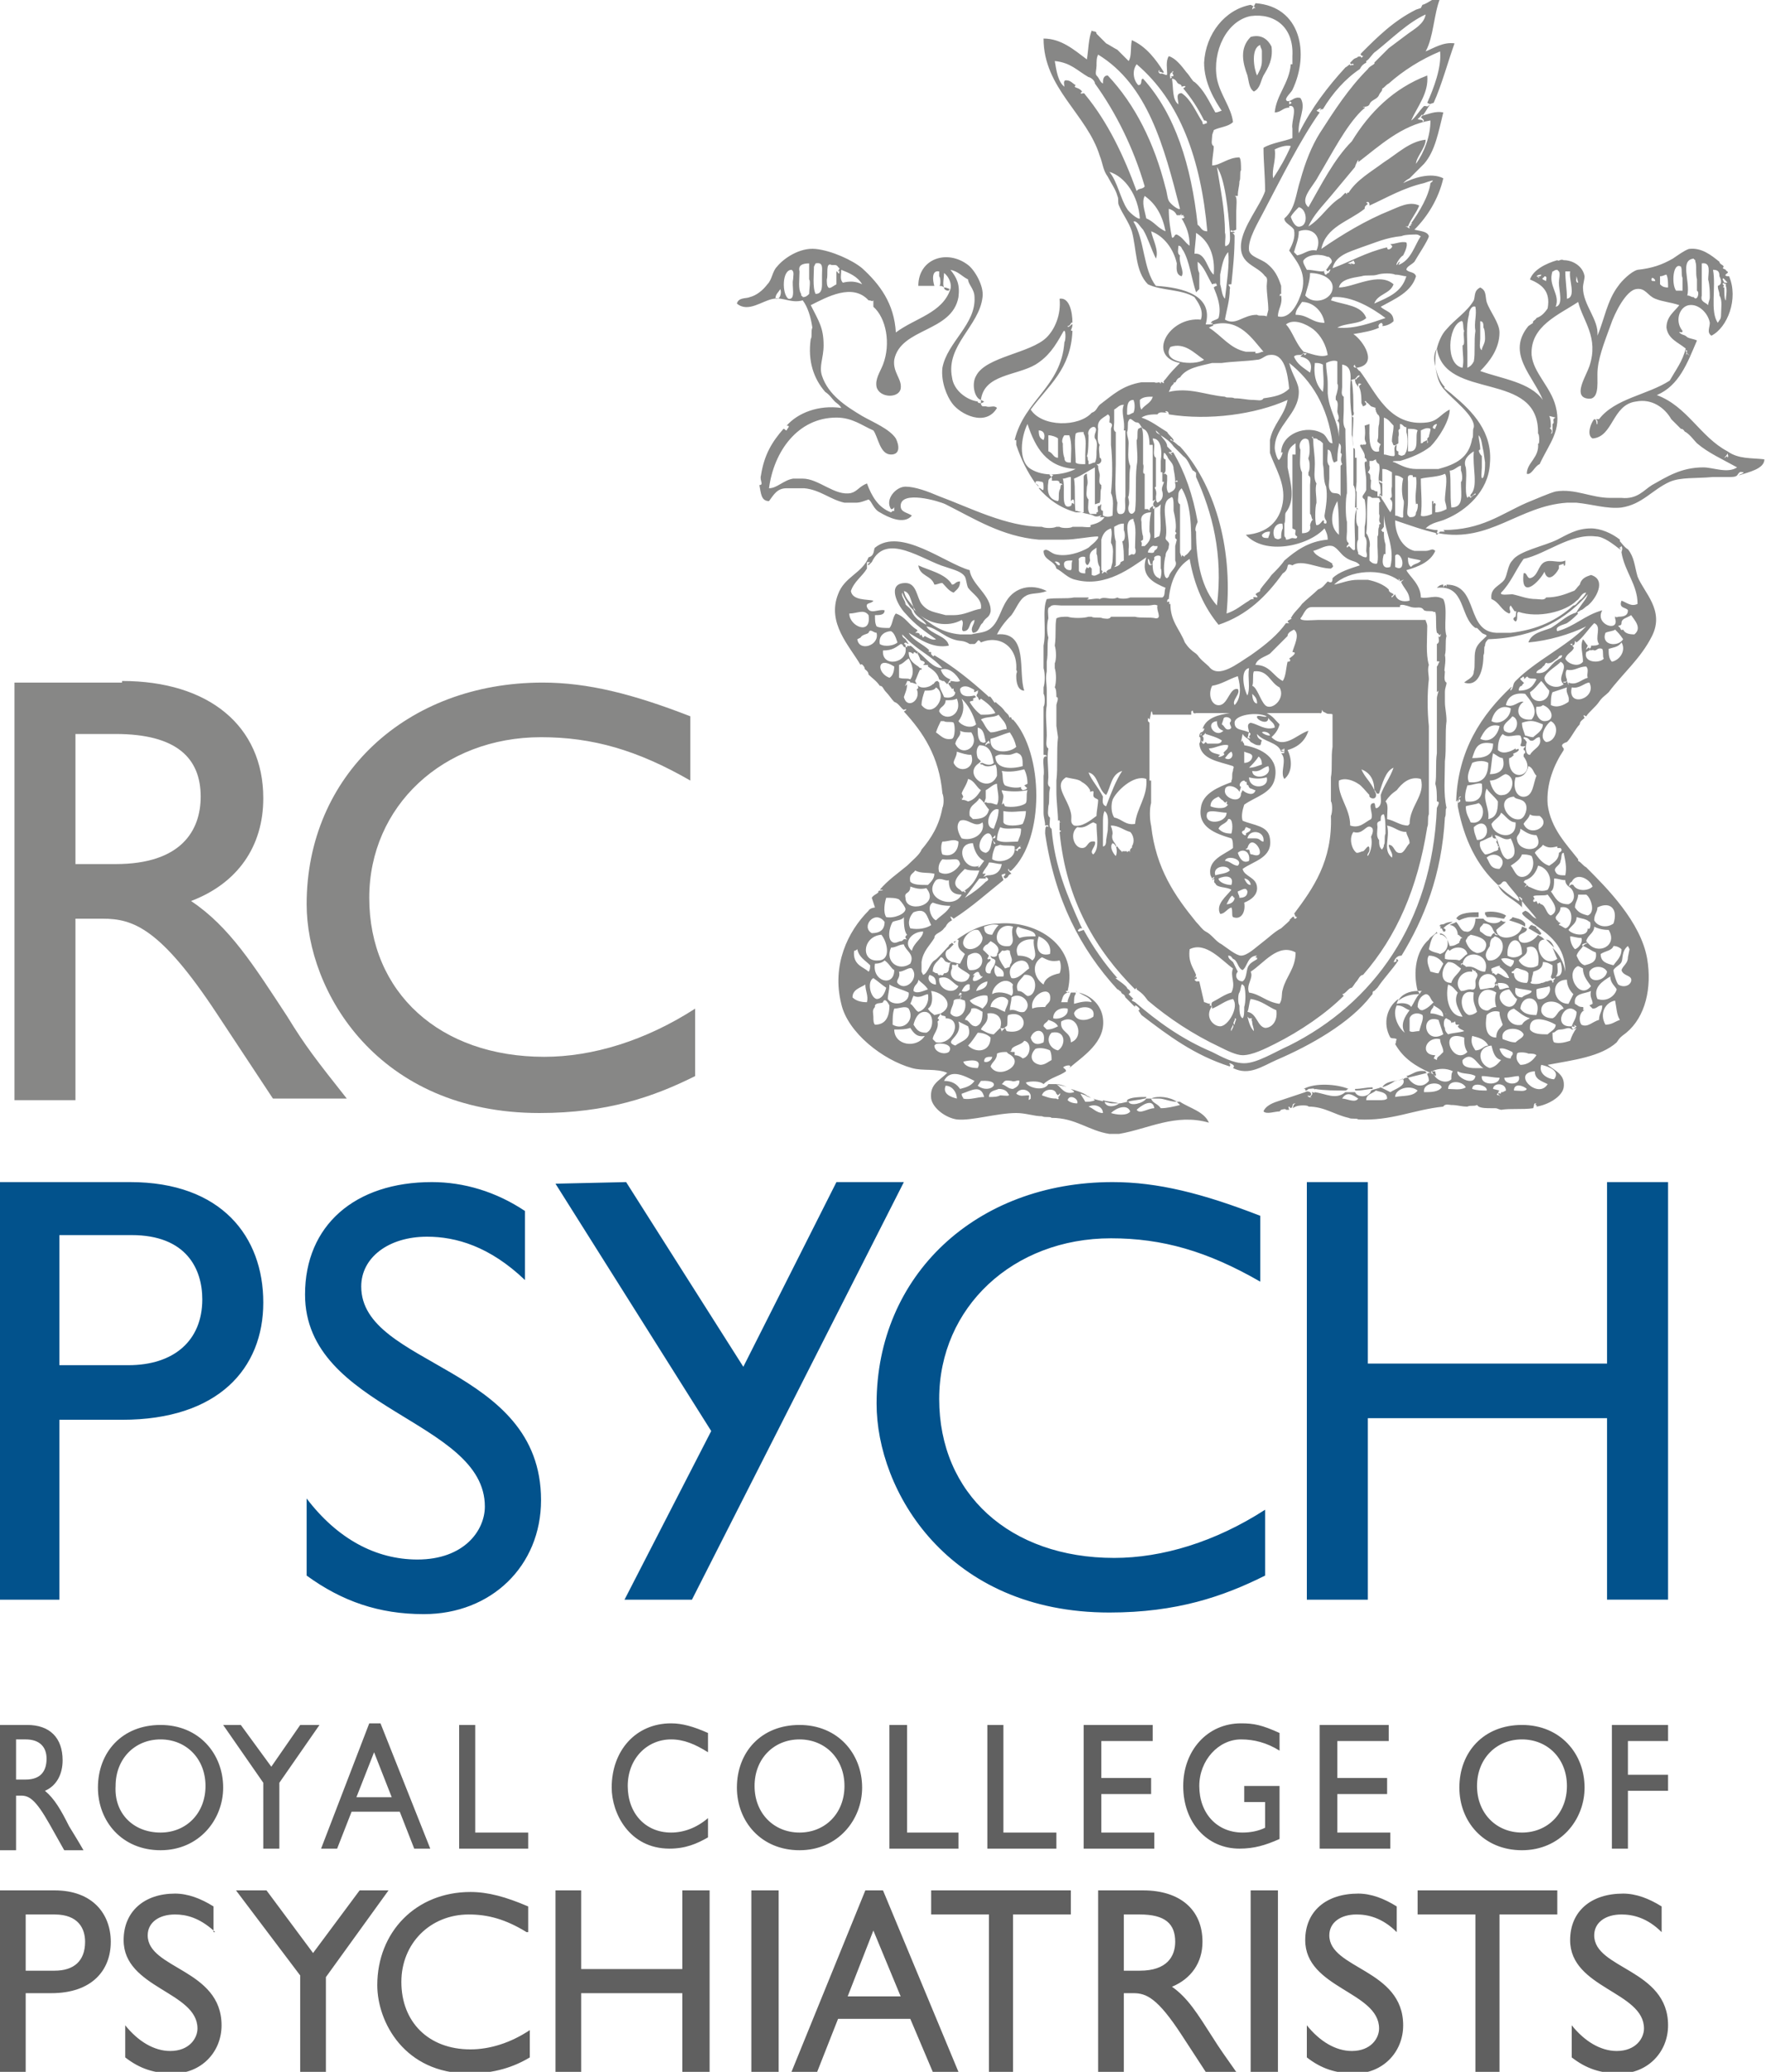 <?xml version="1.0" encoding="utf-8"?>
<!-- Generator: Adobe Illustrator 23.0.0, SVG Export Plug-In . SVG Version: 6.00 Build 0)  -->
<svg version="1.1" id="Logo" xmlns="http://www.w3.org/2000/svg" xmlns:xlink="http://www.w3.org/1999/xlink" x="0px" y="0px"
	 viewBox="0 0 110 129" style="enable-background:new 0 0 110 129;" xml:space="preserve">
<style type="text/css">
	.st0{fill:#606060;}
	.st1{fill:#02528C;}
	.st2{fill:#878786;}
</style>
<path id="RCOP" class="st0" d="M94.8,107.4c-2.4,0-3.9,1.7-3.9,3.9c0,2.1,1.5,3.9,3.9,3.9c2.4,0,3.9-1.9,3.9-3.9
	C98.7,109.2,97.2,107.4,94.8,107.4z M94.8,114.1c-1.6,0-2.8-1.2-2.8-2.9s1.2-2.9,2.8-2.9c1.6,0,2.8,1.2,2.8,2.9
	S96.4,114.1,94.8,114.1z M73,123.7c1.2-0.5,1.9-1.5,1.9-2.8c0-2-1.4-3.2-3.7-3.2h-2.8V129H70v-4.9h0.6c0.8,0,1.5,0.3,3,2.6l1.5,2.3
	H77c-0.7-1-1-1.4-1.5-2.2C74.6,125.4,74,124.4,73,123.7z M71,122.7h-1v-3.5h1c1.6,0,2.2,0.6,2.2,1.7C73.2,121.8,72.7,122.7,71,122.7
	z M10,107.4c-2.4,0-3.9,1.7-3.9,3.9c0,2.1,1.5,3.9,3.9,3.9s3.9-1.9,3.9-3.9C13.9,109.2,12.4,107.4,10,107.4z M10,114.1
	c-1.7,0-2.9-1.2-2.8-2.9c0-1.7,1.2-2.9,2.8-2.9s2.8,1.2,2.8,2.9S11.6,114.1,10,114.1z M9.2,120.5c0-0.8,0.7-1.3,1.7-1.3
	c0.7,0,1.5,0.2,2.4,1v-1.5c-0.8-0.5-1.6-0.8-2.4-0.8c-1.9,0-3.2,1.1-3.2,2.9c0,3,4.6,3.2,4.6,5.5c0,0.6-0.5,1.4-1.7,1.4
	c-1,0-2-0.6-2.8-1.6v2c0.9,0.7,1.8,1,3,1c1.7,0,3-1.3,3-3C13.8,122.6,9.2,122.6,9.2,120.5z M3.4,117.7L3.4,117.7l-3.4,0V129h1.6
	v-4.9h1.6c2.5,0,3.7-1.4,3.7-3.2C6.9,119.2,5.8,117.7,3.4,117.7z M3.4,122.7H1.6v-3.5h1.8c1.5,0,1.9,0.9,1.9,1.7
	C5.3,122.1,4.6,122.7,3.4,122.7z M13.4,120.3c0,0-0.1-0.1-0.1-0.1v0.1H13.4z M1,111.8h0.3c0.5,0,0.9,0.2,1.8,1.8l0.9,1.6h1.2
	c-0.4-0.7-0.6-1-0.9-1.5c-0.5-1-0.9-1.7-1.5-2.2c0.7-0.3,1.1-1,1.1-1.9c0-1.4-0.8-2.2-2.2-2.2c0,0-1.7,0-1.7,0v7.8h1V111.8z
	 M1,108.3h0.6c0.9,0,1.3,0.5,1.3,1.2s-0.3,1.3-1.3,1.3H1V108.3z M65.8,114.1h-3.3v-6.7h-1v7.7h4.3V114.1z M86.6,114.1h-3.3v-2.4h3.1
	v-1h-3.1v-2.3h3.2v-1h-4.3v7.7h4.4V114.1z M21.9,112.8h3l0.9,2.3h1l-3.1-7.8H23l-3,7.8h1L21.9,112.8z M23.3,109.1l1.1,2.8h-2.2
	L23.3,109.1z M59.7,114.1h-3.2v-6.7h-1.1v7.7h4.3V114.1z M32.9,114.1h-3.3v-6.7h-1v7.7h4.3V114.1z M41.7,115.1c1,0,1.7-0.3,2.4-0.7
	v-1.2c-0.7,0.6-1.5,0.9-2.3,0.9c-1.6,0-2.7-1.2-2.7-2.9s1.2-2.9,2.7-2.9c0.8,0,1.5,0.3,2.3,0.8v-1.2c-0.9-0.4-1.6-0.6-2.3-0.6
	c-2.2,0-3.7,1.7-3.7,4C38.1,112.9,39.2,115.1,41.7,115.1z M88.3,119.2h3.6v9.8h1.5v-9.8H97v-1.5h-8.7V119.2z M16.4,115.1h1V111
	l2.5-3.6h-1.2l-1.8,2.6l-1.9-2.6h-1.1l2.5,3.6V115.1z M77.9,129h1.7v-11.3h-1.7V129z M71.9,114.1h-3.3v-2.4h3.1v-1h-3.1v-2.3h3.2v-1
	h-4.3v7.7h4.4V114.1z M58,119.2h3.6v9.8h1.5v-9.8h3.6v-1.5H58V119.2z M103.9,108.4v-1h-3.5v7.7h1v-3.6h2.5v-1h-2.5v-2.1H103.9z
	 M99.3,120.5c0-0.8,0.7-1.3,1.7-1.3c0.7,0,1.6,0.2,2.5,1.1v-1.6c-0.8-0.5-1.6-0.8-2.4-0.8c-2,0-3.3,1.1-3.3,2.9c0,3,4.6,3.2,4.6,5.5
	c0,0.6-0.5,1.4-1.7,1.4c-1,0-2-0.6-2.8-1.6v2c0.9,0.7,1.8,1,3,1c1.7,0,3-1.3,3-3C103.9,122.6,99.3,122.6,99.3,120.5z M82.8,120.5
	c0-0.8,0.7-1.3,1.7-1.3c0.7,0,1.6,0.2,2.5,1.1v-1.6c-0.8-0.5-1.6-0.8-2.4-0.8c-2,0-3.3,1.1-3.3,2.9c0,3,4.6,3.2,4.6,5.5
	c0,0.6-0.5,1.4-1.7,1.4c-1,0-2-0.6-2.8-1.6v2c0.9,0.7,1.8,1,3,1c1.7,0,3-1.3,3-3C87.4,122.6,82.8,122.6,82.8,120.5z M73.7,111.2
	c0,2.3,1.5,3.9,3.5,3.9c0.9,0,1.6-0.2,2.5-0.6v-3.3h-2.2v1h1.3v1.6c-0.4,0.2-0.9,0.3-1.4,0.3c-1.6,0-2.7-1.2-2.7-2.9
	c0-1.6,1.2-2.9,2.6-2.9c0.8,0,1.6,0.2,2.4,0.7v-1.1c-1.1-0.5-1.6-0.6-2.4-0.6C75.2,107.3,73.7,109,73.7,111.2z M42.5,122.6h-6.3
	v-4.9h-1.6V129h1.6v-4.9h6.3v4.9h1.7v-11.3h-1.7V122.6z M25,123.4c0-2.4,1.8-4.2,4.2-4.2c1.2,0,2.3,0.3,3.6,1.1h0.1v-1.6
	c-1.4-0.6-2.5-0.9-3.6-0.9c-3.4,0-5.8,2.5-5.8,5.8c0,2.3,1.7,5.5,5.7,5.5c1.6,0,2.8-0.4,3.8-1v-1.7c-1.2,0.8-2.5,1.2-3.7,1.2
	C26.7,127.6,25,125.9,25,123.4z M22.4,117.7l-2.9,3.9l-2.9-3.9h-1.9l4,5.3v6h1.6v-5.9l3.9-5.4H22.4z M49.8,115.2
	c2.4,0,3.9-1.9,3.9-3.9c0-2.1-1.5-3.9-3.9-3.9c-2.4,0-3.9,1.7-3.9,3.9C45.9,113.4,47.4,115.2,49.8,115.2z M49.8,108.3
	c1.6,0,2.8,1.2,2.8,2.9s-1.2,2.9-2.8,2.9c-1.6,0-2.8-1.2-2.8-2.9S48.2,108.3,49.8,108.3z M46.8,129h1.7v-11.3h-1.7V129z M53.9,117.7
	L49.3,129h1.6l1.3-3.3h4.5l1.4,3.3h1.6L55,117.7H53.9z M52.8,124.3l1.6-4.1l1.7,4.1H52.8z"/>
<path id="PSYCH" class="st1" d="M22.5,80.1c0-1.8,1.7-3.1,4.1-3.1c1.8,0,3.9,0.6,6.1,2.7v-4.3c-1.8-1.2-3.8-1.8-5.8-1.8
	c-4.8,0-7.9,2.7-7.9,7c0,7.2,11.2,7.8,11.2,13.2c0,1.5-1.3,3.3-4.2,3.3c-2.6,0-5-1.3-6.9-3.8v4.8c2.2,1.6,4.5,2.4,7.3,2.4
	c4.2,0,7.3-3,7.3-7.1C33.7,85,22.5,85.1,22.5,80.1z M8.1,73.6H0v26h3.7V88.4h3.9c6,0,8.8-3.2,8.8-7.3C16.4,77,13.8,73.6,8.1,73.6z
	 M8,85H3.7v-8.1h4.5c3.4,0,4.4,2.1,4.4,4C12.6,83.5,10.8,85,8,85z M52.1,73.6l-5.8,11.5L39,73.6l-4.4,0.1l9.7,15.4l-5.4,10.5h4.2
	l13.2-26H52.1z M58.5,87.1c0-5.7,4.6-10,10.7-10c3.2,0,6,0.8,9.3,2.7v-4.1c-3.6-1.4-6.4-2.1-9.2-2.1c-8.5,0-14.7,5.8-14.7,13.8
	c0,5.4,4.4,13,14.5,13c4.2,0,7.1-1,9.7-2.3V94c-3.1,2-6.4,3-9.4,3C62.9,97,58.5,93,58.5,87.1z M100.1,73.6v11.3H85.2V73.6h-3.8v26
	h3.8V88.3h14.9v11.3h3.8v-26H100.1z"/>
<path id="RC" class="st2" d="M11.9,56.1c2.9-1.1,4.5-3.4,4.5-6.4c0-4.5-3.4-7.3-8.8-7.3v0.1H0.9v26h3.8V57.2h1.7
	c1.9,0,3.6,0.6,7.1,5.9l3.5,5.3h4.6c-1.9-2.4-2.6-3.3-3.7-5.1C15.8,60.1,14.3,57.7,11.9,56.1z M7.2,53.8H4.7v-8.1h2.5
	c3.8,0,5.3,1.5,5.3,3.9C12.5,51.7,11.3,53.8,7.2,53.8z M33.9,65.8c-6.5,0-10.9-4-10.9-9.9c0-5.7,4.6-10,10.7-10c3.2,0,6,0.8,9.3,2.7
	v-4c-3.6-1.4-6.4-2.1-9.2-2.1c-8.5,0-14.7,5.8-14.7,13.8c0,5.4,4.4,13,14.5,13c4.2,0,7.1-1,9.7-2.3v-4.2
	C40.2,64.8,36.9,65.8,33.9,65.8z"/>
<path id="Crest" class="st2" d="M67.6,68.2c0.1,0.1,0.3,0.1,0.4,0.2C67.9,68.3,67.7,68.2,67.6,68.2z M71.4,68.3c-0.3,0-1,0-1.2,0.2
	c0,0,0,0.1,0,0.1c0.4-0.1,0.7-0.1,1.1-0.2C71.4,68.4,71.4,68.3,71.4,68.3z M65.6,67.5C65.6,67.5,65.6,67.5,65.6,67.5
	c0.1,0,0.1,0.1,0.2,0.1C65.7,67.5,65.7,67.5,65.6,67.5z M65.8,67.5c0.2,0,0.5,0.1,0.7,0.2C66.3,67.6,66,67.6,65.8,67.5z M67.1,61.8
	C67,61.6,67,61.7,67.1,61.8C67.1,61.8,67.1,61.8,67.1,61.8C67.1,61.8,67.1,61.8,67.1,61.8z M59.3,58.7L59.3,58.7
	C59.3,58.7,59.3,58.7,59.3,58.7C59.3,58.7,59.3,58.7,59.3,58.7z M69.7,68.7C69.7,68.6,69.7,68.6,69.7,68.7c-0.3-0.1-0.7-0.1-1-0.2
	c0,0,0,0.1,0,0.1c0.2,0,0.4,0.1,0.6,0.1C69.4,68.7,69.5,68.7,69.7,68.7z M65.1,67.5C65.1,67.5,65.1,67.5,65.1,67.5
	C65.1,67.5,65.1,67.5,65.1,67.5C65,67.5,65,67.5,65.1,67.5C65,67.5,65.1,67.5,65.1,67.5z M59.4,58.7c0.1,0,0.1-0.1,0.2-0.1
	C59.5,58.6,59.4,58.6,59.4,58.7z M66.5,61.8c0,0,0.1,0,0.1,0C66.6,61.8,66.6,61.7,66.5,61.8C66.5,61.7,66.5,61.8,66.5,61.8
	L66.5,61.8z M73.3,68.6c-0.4-0.3-1.2-0.4-1.6-0.2c0,0,0,0,0,0c0.2,0,0.3,0,0.5,0C72.5,68.4,72.9,68.6,73.3,68.6z M89.5,33.3l0.1-0.1
	c0,0-0.1,0-0.1,0C89.4,33.2,89.4,33.2,89.5,33.3z M67.4,31.9c-0.1,0-0.3-0.1-0.4-0.1c0,0,0,0.1,0,0.1C67.2,31.9,67.2,31.9,67.4,31.9
	z M61.6,59.5C61.6,59.5,61.6,59.5,61.6,59.5C61.7,59.5,61.6,59.5,61.6,59.5L61.6,59.5z M58.3,17.8c0,0-0.1,0-0.1,0c0,0,0,0,0,0
	C58.2,17.8,58.3,17.8,58.3,17.8z M61.1,24.9C61.1,24.9,61.1,25,61.1,24.9c0,0.1,0,0.1,0,0.2c0.1,0,0.2-0.1,0.2-0.1L61.1,24.9z
	 M64.5,30.1c0.1,0.1,0.1,0.1,0.2,0.2C64.7,30.3,64.7,30.2,64.5,30.1C64.6,30.1,64.5,30.1,64.5,30.1z M64.7,30.4
	C64.7,30.4,64.7,30.4,64.7,30.4C64.7,30.3,64.7,30.3,64.7,30.4C64.7,30.3,64.7,30.4,64.7,30.4z M58.4,17.8
	C58.4,17.8,58.4,17.8,58.4,17.8C58.4,17.8,58.4,17.8,58.4,17.8C58.4,17.8,58.4,17.8,58.4,17.8z M101.4,34.2L101.4,34.2
	c-0.2-0.1-0.4-0.4-0.5-0.5v-0.1c-0.5-0.4-1.2-0.7-1.8-0.7c-0.9,0-1.5,0.4-2.1,0.7c-0.8,0.4-2.4,0.7-2.8,1.3
	c-0.3,0.3-0.3,0.9-0.5,1.2c-0.3,0.4-0.9,0.5-0.8,1.2c0.5,0.2,0.6,0.7,1.1,0.9c0.2-0.1-0.1-0.3,0.1-0.5l0.2,0.3v0
	c0.1,0.2,0.2-0.2,0.1,0.4c0,0-0.3,0.1,0,0.3c0.2-0.1,0-0.6,0.2-0.6c1.2,0.4,2.9,0,3.6-0.7c0.2-0.1,0.3-0.5,0.6-0.5
	c-0.1,0.2-0.2,0.3-0.3,0.4c-0.2,0.1-0.3,0.4-0.5,0.4c-1,0.9-2.2,1.5-3.9,1.7h-0.7c-2.2,0.1-1.2-3-3.3-3v0.2c0-0.3-0.2-0.1-0.2,0
	v-0.2c-0.2,0-0.3,0.1-0.4,0.2c1.8-0.2,1.4,1.8,2.4,2.5H92l0.3,0.3c0.1,0.1,0.3,0.1,0.3,0.2c-0.3,0.3-0.6,0.5-0.7,0.9
	c-0.1,0.4,0,1-0.1,1.3c0,0.4-0.4,0.5-0.6,0.7c0.9,0.3,1.2-0.8,1.2-1.7c0.1-0.2,0-0.5,0.1-0.6c0-0.2,0.1-0.3,0.2-0.4
	c3-0.1,4.9-1.3,6.2-2.8c-0.1,0.3-0.3,0.5-0.5,0.8c-0.3,0.4-0.1,0.3-0.4,0.4c-0.5,0.2-0.9,0.6-1.4,0.9c-0.5,0.2-1.2,0.3-1.4,0.9
	c1.2-0.1,2.6-0.5,3.6-1c-1.3,1.3-3.1,2.1-4.4,3.4c-0.2,0.2-0.1,0.4-0.3,0.6c-0.1-0.1,0.2-0.3,0-0.2c-1.8,1.7-3.3,3.9-3.4,7.1
	c0.1,0,0.2-0.4,0.3-0.3c-0.3,0.2,0.2,0.2-0.2,0.4c0,0.1,0,0.1,0,0.2c0.4,2.1,1.2,3.7,2.5,4.9c0,0,0,0,0,0c0.3,0,0.2-0.3,0.5-0.2
	c0.2,0.3,0.5,0.6,0.8,1c0,0,0,0,0.1-0.1c-0.1,0,0.1,0.2,0.1,0.1v0.2c0.3,0.4,0.7,0.8,0.9,1.1c-0.3-0.1-0.4-0.4-0.7-0.5
	c-0.1,0.1-0.3,0.1-0.1,0.3c0.2,0.2,0.4,0.3,0.6,0.5c0,0,0.1,0,0,0c1,0.7,2,1.4,2,3c-0.1-0.6-0.4-1.1-0.8-1.5
	c0.1,0.2,0.2,0.5,0.3,0.7c-1,0.7-1.6-1.2-0.8-1.2c0,0,0,0,0,0l-0.1-0.1c-0.1-0.1-0.2-0.1-0.3-0.2c-0.4,0.6-1.3,0.7-1.2,0.1
	c0.1-0.2,0.4-0.2,0.5-0.4c0,0,0-0.1,0-0.1c-0.1,0-0.2-0.1-0.3-0.1c-0.1,0.7-1.5,1-1.6,0.2c0.2-0.2,0.4-0.3,0.6-0.5
	c-0.1,0-0.2,0-0.3-0.1c-0.2,0.3-0.9,0.2-1.1-0.1h-0.5c0,0.5-0.3,0.9-0.6,0.8c-0.3,0-0.4-0.4-0.6-0.6c-0.1,0.1-0.3,0.1-0.4,0.2
	c0.3,0,0.5,0.3,0.5,0.6c0.1,0,0.1,0.1,0.3,0.2c-0.2,0-0.1,0.2-0.2,0.2v0.1c-0.2,0.1-0.3,0.2-0.6,0.2c-0.1-0.3-0.2-0.6-0.5-0.7
	c0,0,0,0-0.1,0l0-0.1c0,0,0,0-0.1,0c-0.1,0-0.1,0-0.1-0.1L89.6,58h-0.1c-0.1,0.2-0.4,0.3-0.5,0.5c-0.8,0.7-1,2-0.7,3.2
	c0.1,0,0.2,0,0.3,0c-0.1,0-0.1,0.1-0.2,0.2c0,0,0,0,0,0c0,0,0,0,0,0c-0.2,0.2-0.3,0.5-0.5,0.8c-0.1-0.2-0.5-0.3-0.9-0.2
	c0-0.1,0.1-0.2,0.1-0.3c-0.7,0.5-1,1.5-0.5,2.4c0.2,0.1,0.2,0,0.4,0.1c-0.1,0.2,0,0.2-0.1,0.3c0.5,0.9,1.3,1.4,2.2,1.8h0.1
	c-0.1-0.1-0.1-0.1,0-0.1c0,0,0,0,0,0c0.4-0.2,0.9-0.2,1.3,0c-0.1,0.1-0.1,0.3-0.1,0.5c-0.3,0.3-0.9,0.1-1.1-0.3l-0.2-0.1
	c-0.1,0-0.2,0-0.2,0.1c0.1,0.2,0.1,0.3,0.1,0.4c-0.4,0.5-1,0.3-1.3-0.2c-0.1,0-0.2,0-0.3,0.1c0.2,0.4-0.5,0.6-0.8,0.8L86,67.7
	c0,0,0,0,0,0c-0.2,0.1-0.4,0.1-0.6,0.2c-0.1,0.4-0.8,0.5-1,0.1c-0.2,0-0.4,0-0.6,0c-0.6,0.5-1.2,0.1-1.9,0c0,0,0,0.1,0,0.1
	c0,0,0-0.1,0-0.1c0,0,0,0,0,0c-0.1,0.1,0,0-0.2,0c0.1,0.1,0,0.2-0.1,0.3c0.3,0.1-0.3,0-0.1-0.1c0,0.1,0.3,0,0.1-0.2
	c-0.2-0.1-0.3,0-0.3,0c-0.6,0.2-1.2,0.4-1.8,0.6c-0.3,0.1-0.7,0.3-0.8,0.6c0.2,0.2,0.7,0,1,0l0.1-0.1c0,0,0.3-0.1,0.3,0h0.2
	c-0.1-0.3,0-0.2,0.1-0.1c0.2-0.1,0-0.3,0.3-0.3c-0.2,0.1-0.1,0.2-0.2,0.3l0.2-0.1c0.2-0.1,0.8-0.1,0.8,0c1,0,1.6,0.5,2.5,0.7
	c0.2,0.1,0.5,0,0.6,0.1c2.1,0.1,3.4-0.6,5.3-0.8c0.1-0.2,0.4-0.1,0.5-0.1c0.4,0,0.6,0.1,1,0.1c0.2-0.1,0.4,0,0.6-0.1l0.1,0.1
	c0.2,0.1,0.5,0.1,0.8,0.1c0.5,0,0.2,0,0.6,0.1c0.6-0.1,1.3,0,2-0.1c0.1-0.3,0-0.3,0.2-0.3c-0.2,0.2,0.1,0,0,0.2
	c0.7-0.1,1.6-0.6,1.7-1.2c0.1-0.8-0.5-1-1-1.4c1.6-0.3,3.3-0.5,4.3-1.4c0.2-0.3,0.2-0.3,0.6-0.6c1.2-1,1.6-2.8,1.3-4.6
	c-0.4-2.3-2.5-4.4-3.8-5.7c-0.2-0.1-0.3-0.3-0.5-0.4v-0.1c-0.7-0.9-1.7-1.9-1.9-3.4c-0.1-1.3,0.4-2.5,1-3.4v-0.1
	c-0.2-0.2-0.1-0.3,0.2-0.4c0.3-0.3,0.5-0.8,0.8-1.1c0-0.2,0.2-0.3,0.3-0.4c-0.1-0.2-0.1-0.2,0.1-0.1c0.2-0.3,0.6-0.6,0.8-0.9
	s0.4-0.4,0.6-0.6c0.9-1.2,2-2.1,2.7-3.5c0.8-1.6-0.5-2.7-0.9-3.7C101.8,35.2,101.8,34.7,101.4,34.2z M83.6,68.4c0.3-0.5,0.7-0.2,1,0
	C84.4,68.7,83.9,68.4,83.6,68.4z M85.9,68.5h-0.8c0-0.4,0.4-0.4,0.6-0.6c0.3,0.1,0.7,0.1,0.7,0.5C86.3,68.5,86.1,68.5,85.9,68.5z
	 M86.9,68.3c0-0.5,0.9-0.8,1.4-0.4C88,68.3,87.4,68.2,86.9,68.3z M88.7,68c-0.1-0.6,1-0.7,1.1-0.3C89.6,68,89.1,68,88.7,68z
	 M98,40.4c0.1-0.1-0.1-0.2-0.2-0.3c0.1,0,0.2-0.1,0.1,0.1c0.2,0,0.2-0.2,0.2-0.3l0.1,0.1c0.4-0.3,0.7-0.8,1.1-1.2
	c0.5,0.2,0,0.9,0.3,1.3c-0.1,0.1-0.3,0.1-0.5,0.1v0.1L99,40.4c0-0.3-0.4,0.4-0.1-0.2c-0.1-0.1-0.2-0.3-0.3-0.4c-0.2,0.4,0,0.9,0,1.4
	c-0.3,0.4-1,0.1-1.1-0.2C97.6,40.7,97.9,40.6,98,40.4z M98.9,42.2c-0.4,0.1-0.7,0.5-1.2,0.3c0,0.3,0,0.1-0.1-0.1c0,0,0,0,0,0
	c0,0,0-0.1,0-0.1c-0.1-0.2-0.1-0.5,0-0.6c0.5,0.1,0.7-0.2,1.2-0.2C99,41.7,98.8,42,98.9,42.2z M97.6,42.4c-0.1,0.1,0,0.1-0.2,0.1
	C97.3,42.4,97.5,42.5,97.6,42.4z M97.4,42.6c-0.5,0.4-1.2,0-1.2-0.4c0.1-0.4,0.9-0.8,1-1C97.8,41.5,96.9,42.2,97.4,42.6z M92.6,49.1
	c0.2,0.3,0.5,0.5,0.7,0.8c0,0.6-0.1,1-0.6,1.1C92.8,50.3,92.3,49.8,92.6,49.1z M94.7,45.8c0.1,0.2,0.1,0.4,0,0.6
	c0.1,0.2,0.5-0.1,0.2,0.2v0.1c0.1,0,0.1,0.1,0.1,0.2c-0.1,0-0.1,0.1-0.1,0.2c0.9,1.2-1,1.8-0.9,0.1c0.1,0,0.2-0.1,0.3-0.2
	c-0.2-0.1,0.2-0.1,0.3-0.3c0-0.2-0.2,0.1-0.2-0.1c-0.3,0.2-0.8,0.4-1.1,0.1c0-0.5,0.1-0.8,0.3-1C93.9,46,94.4,45.7,94.7,45.8z
	 M94.2,44.6c0.6,0.2,0.2,1.4-0.5,0.9C93.5,45.1,94,44.9,94.2,44.6z M95,46.8C95,46.8,95,46.8,95,46.8C95,46.8,95,46.8,95,46.8z
	 M95.2,47.7c0.3,0.1,0.3,0.4,0.5,0.6c-0.2,0.5-0.2,1.2-0.7,1.3s-0.8-0.5-0.6-1.2C94.9,48.4,95.1,48.1,95.2,47.7z M93.6,47.2
	c0.2,0.7-0.2,1-0.8,1c0.1-0.4,0.1-0.9,0.2-1.3C93.2,47,93.4,47.2,93.6,47.2z M93.8,48.2c0.7,0.2,0.4,1.3-0.2,1.3
	c-0.4,0.1-0.7-0.4-0.8-0.9C93.3,48.6,93.6,48.2,93.8,48.2z M93.5,50.6c0.3,0.2,0.5,0.6,0.9,0.6c0.1,1.2-1.4,0.9-1.5,0.1
	C93.1,51,93.4,50.9,93.5,50.6z M94.3,49.6c0.1,0.2,0.5,0.1,0.7,0.4c0.2,0.3,0,0.9-0.3,1C93.9,51.2,93.1,49.7,94.3,49.6z M94.7,51.6
	c0.2,0.1,0.5,0.4,1,0.4c0.6,1.1-1.1,1.1-1.2,0.3C94.4,52,94.7,52,94.7,51.6z M94.9,51.3c0.1-0.2,0.3-0.3,0.4-0.6
	c0.1,0.1,0.3,0.1,0.6,0.1C96.7,51.4,95.3,52.2,94.9,51.3z M95.3,47c-0.3,0-0.3-0.5-0.2-0.8C95,46.1,95,46,94.9,46l0-0.1
	c0,0,0.2,0,0.3,0.1l0.1,0.1c0.3,0.1,0.3-0.2,0.6-0.2C96.1,46.5,95.5,46.6,95.3,47z M95.5,45.9c-0.2,0-0.4-0.1-0.5-0.1
	c-0.1-0.3-0.2-0.5-0.2-0.8c0.6-0.2,0.8-0.1,1.3,0.1C96.1,45.5,95.7,45.7,95.5,45.9z M95.7,44c0.2,0,0.3,0,0.4-0.1
	c0.6,0.2,0.8,1,0.1,1C95.9,44.9,95.6,44.5,95.7,44z M95.3,43.1c0.3-0.2,0.5-0.5,0.7-0.7c0.2,0.2,0.3,0.4,0.5,0.6
	C96.5,43.8,95.4,43.9,95.3,43.1z M96.1,41.5c0.2-0.1,0.1-0.3,0.3-0.2c0.3,0,0.4-0.2,0.6-0.3c0.1-0.1,0.1-0.2,0.3-0.2
	c0,0.2-0.2,0.2-0.3,0.3c-0.5,0.3-0.6,0.9-1.3,0.8C95.7,41.7,96,41.7,96.1,41.5z M94.8,42.7c0-0.1,0.2-0.2,0.1-0.2l-0.2-0.2
	c0-0.2,0.3,0,0.1-0.1c0.1-0.2,0.2,0.1,0.1,0.1c0.1,0,0.2-0.3,0.3-0.1c0.2,0.1,0.4,0,0.5,0.1c-0.2,0.4-0.4,0.7-1.1,0.7
	C94.6,42.8,94.7,42.7,94.8,42.7z M95,43.2c0.3,0.4,0.9,1,0.4,1.6c-1,0.1-1-0.8-0.5-1.1c-0.3-0.1-0.6,0.4-1.1,0.2
	C93.9,43.4,94.3,43.1,95,43.2z M94.1,44.1c0,0.6-0.7,1.1-1.2,0.8C93,44.4,93.4,43.8,94.1,44.1z M93.4,45.2c-0.1,0.6-0.6,1.1-1.2,0.8
	C92.4,45.6,92.7,45,93.4,45.2z M93,46.3c0,0.8-0.6,0.9-1.3,0.9C91.9,46.6,92,46.1,93,46.3z M91.7,47.5c0.2-0.1,0.7-0.2,1,0
	c0,0.8-0.3,1.3-1.2,1.2C91.3,48.3,91.6,47.8,91.7,47.5z M91.4,48.9c0.3,0,0.7-0.2,0.9-0.1c0.1,0.8-0.2,1.2-1,1.1
	C91.2,49.6,91.3,49.2,91.4,48.9z M91.3,50.2c0.3-0.1,0.6-0.1,0.8-0.2c0.5,0.3,0.3,1.4-0.5,1.2C91.5,50.9,91.3,50.7,91.3,50.2z
	 M91.8,51.5c0.9-0.8,1.2,0.8,0.2,0.8C91.9,52,91.8,51.8,91.8,51.5z M93.4,54.1c-0.6,0-0.6-0.4-0.8-0.7C93.1,52.9,94,53.5,93.4,54.1z
	 M93.4,52.7l-0.1,0.1c0.1,0.1-0.1,0.2-0.2,0.2c-0.2,0.1-0.4,0.2-0.6,0.2c-0.2-0.2-0.4-0.5-0.3-0.8c0.3-0.1,0.4-0.2,0.7-0.3
	c0.1-0.5-0.1,0.2,0.3,0.1L93.1,52c0.3,0,0.6,0.4,1,0.2c0.2,0.4,0.5,1.2-0.2,1.3C93.6,53.4,93.5,53,93.4,52.7z M94.8,54.6
	c-0.4,0-0.5-0.5-0.7-0.7c0.3-0.2,0.6-0.4,0.7-0.7c0.2,0,0.4,0,0.6,0.1C95.7,53.9,95.3,54.6,94.8,54.6z M95,55.2
	c-0.1,0.2,0-0.1,0.1-0.1C95,54.9,94.8,55,95,54.8c0.4-0.1,0.7-0.5,0.8-0.9c0.6,0.1,1,0.9,0.6,1.5c-0.5,0.2-0.9-0.1-1.2-0.2
	C95.1,55,95,55.3,95,55.2z M96.6,57c-0.3-0.1-0.3-0.6-0.6-0.7c-0.1,0-0.1-0.2-0.2,0l-0.1-0.2c-0.3,0.2-0.2-0.2-0.1-0.1l-0.1-0.2
	c0.2-0.1,0.7,0,0.9-0.1C96.7,56.1,97.2,56.7,96.6,57z M97.5,57.8L97.5,57.8c-0.2-0.1-0.3-0.2-0.4-0.2c0,0,0-0.1,0.1-0.1
	c0-0.1-0.4-0.1-0.1-0.1c-0.1-0.1-0.2-0.1-0.2-0.3c0.1-0.2,0.3-0.3,0.3-0.6C98.1,56.3,98,57.7,97.5,57.8z M98.2,57.1
	c0.3,0.1,0.6,0.1,0.8,0.3c0.1-0.1,0.1,0.6-0.1,0.4c0,0.6-1,0.4-1.2,0.1C97.9,57.6,98.2,57.5,98.2,57.1z M98.1,56.5
	c0-0.3,0.2-0.5,0.2-0.8h0.5c0.3,0.2,0.6,1.1,0.1,1.3C98.5,56.9,98.3,56.8,98.1,56.5z M99,60.5c0.2-0.4,0.9-0.4,1.1,0
	C100,61.1,98.9,61.3,99,60.5z M100.3,60.8c0,0.4,0.3,0.6,0.4,0.8c-0.1,0.4-0.6,0.8-1.2,0.6C99.2,61.5,99.8,61.1,100.3,60.8z
	 M99.1,61.4c-0.7,0.9-1.6-0.7-0.9-1.2c0.1-0.1,0.2,0,0.4,0.1C98.6,60.8,98.9,61.1,99.1,61.4z M98.1,59.1c-0.2-0.2-0.3-0.5-0.3-0.8
	c0.2,0,0.4,0.1,0.7,0.1C98.6,58.6,98.4,59,98.1,59.1z M97,60l0.2-0.1c0.1,0.3,0.2,0.9-0.3,0.9C97.1,60.6,97,60.3,97,60z M97.6,61
	c0,0.4,0.2,0.7,0.4,0.9l-0.3,0.6C96.7,62.5,96.5,61,97.6,61z M92.9,60.3c0,0,0.7-0.3,0.5-0.1c0.3,0.2,0.5,0.4,0.6,0.7
	c-0.3,0-0.4-0.2-0.7-0.3c0,0-0.1,0.1-0.1,0.1c-0.1,0-0.2-0.2-0.2-0.1c-0.1,0.1,0-0.3-0.1-0.1V60.3C92.7,60.2,93.1,60.4,92.9,60.3z
	 M95.1,61.2c-0.5,0-0.8-0.2-0.8-0.6c-0.3,0,0-0.1-0.2-0.1c0.3,0,0.2-0.3,0.5-0.2c0.2,0.1,0.5,0.1,0.6,0.3
	C95.2,60.9,95.2,61.1,95.1,61.2z M95.4,61.7c0,0.2-0.4,0.2-0.6,0.4c-0.3,0-0.5-0.2-0.4-0.6C94.7,61.6,95.1,61.6,95.4,61.7z
	 M94.5,62.2c-0.4,1.3-1.9-0.4-0.5-0.6C94.2,61.8,94.3,62.1,94.5,62.2z M91.6,61.6c-0.3,0-0.3,0.1-0.6,0.1c-0.5-0.5,0-1.3,0.7-1.2
	v-0.1c-0.1-0.2,0.2,0.2,0.2,0v0.1l0.1,0.1c0.1,0.2-0.1,0.3-0.1,0.5S92,61.7,91.6,61.6z M93.2,62.7c-0.4,0-0.4,0.3-0.7,0.2
	c-0.8-0.2-0.4-1.8,0.7-1.1C93.1,62.1,93.1,62.4,93.2,62.7z M92.7,65.1c-0.3,0-0.4,0.3-0.8,0.3c-0.2-0.3-0.3-0.5-0.2-0.9
	C92.1,64.6,92.5,64.7,92.7,65.1z M92.6,63.2c0.2-0.2,0.5-0.3,0.8-0.2c0,0.3,0.1,0.5,0.2,0.8c-0.1,0.2-0.4,0.3-0.4,0.8
	C92.5,64.6,92.5,63.8,92.6,63.2z M93.2,61c0,0.2-0.1,0.1-0.1,0.3c0.2-0.1,0.1,0,0.2,0v-0.1c0.3,0,0.6,0,0.7,0.3
	c-0.3,0-0.3,0.1-0.6,0.1c0-0.1-0.1-0.2-0.1-0.3l-0.1,0.1v-0.1c-0.1,0-0.1,0.2-0.2,0.2c-0.3,0-0.5,0.1-0.8,0.1
	C91.8,60.7,92.9,60.3,93.2,61z M92.5,60.5c-0.5,0-0.6-0.4-1.2-0.3c0,0,0,0,0,0c0-0.1-0.2-0.1-0.2-0.2L91,60.1c0,0,0-0.2,0.1-0.1
	C91.3,59,92.9,59.4,92.5,60.5z M91,60.3c-0.1,0.3-0.5,0.5-0.6,0.9c-0.8,0-0.6-1-0.2-1.3C90.6,59.9,90.7,60.1,91,60.3z M90.2,61.3
	c0.3,0.1,0.4,0.3,0.6,0.5c-0.3,0.6,0.1,1.1,0.3,1.5C90.3,63.3,90,62.2,90.2,61.3z M90.2,63.2L90.2,63.2L90.2,63.2L90,63.1
	C90.1,63.1,90.1,63.2,90.2,63.2z M91.8,61.8c-0.1,0.6,0.1,0.8,0.2,1.2c-0.1,0.1-0.3,0.2-0.5,0.2C90.9,63,90.8,61.5,91.8,61.8z
	 M92.4,66.5c-0.5,0-1.4,0.1-1.3-0.5C91.7,65.4,92,66.3,92.4,66.5z M92.9,65.1c0.1,0.4,0.2,0.8,0.6,0.9c-0.2,0.2-0.3,0.4-0.7,0.5
	C92.1,66.3,91.9,65.2,92.9,65.1z M93.4,65.3c0.2-0.1,0.6,0.1,0.8,0.2c0.1,0.2-0.1,0.2-0.1,0.4C93.7,65.9,93.5,65.6,93.4,65.3z
	 M93.6,64.7c-0.2-0.8,1.1-0.8,1.3-0.3c0,0.2-0.3,0.3-0.5,0.5C94.1,64.9,93.9,64.8,93.6,64.7z M94.5,65.6c0-0.1,0.5-0.1,0.7,0
	c0.2,0,0.4,0,0.5,0.1c-0.2,0.3-0.5,0.6-1,0.6C94.5,66.1,94.4,65.9,94.5,65.6z M94.8,63.8c-0.8,0.2-1.3-0.8-0.5-1
	c0.3,0.2,0.6,0.5,1,0.6C95.1,63.5,94.9,63.6,94.8,63.8z M94.7,62.8c0.1-1,1.4-0.8,1,0.4C95.2,63.2,94.9,63.1,94.7,62.8z M95.7,61.6
	c0.2-0.1,0.6-0.1,0.8-0.2c0.2,0.3-0.2,0.9-0.7,0.8C95.7,62.1,95.7,61.9,95.7,61.6z M97.4,62.8c-0.4,0.1-0.4,0.5-0.7,0.6
	c-0.4,0-0.7-0.2-0.7-0.5C96,62.2,97.1,62.2,97.4,62.8z M96.1,59.9c0.3,0,0.4,0.1,0.6,0.2c0,0.3,0,0.5-0.1,0.7c0,0.1,0.1,0.2,0.2,0.1
	c0.2,0-0.2,0.2,0,0.2l-0.1,0.1c0-0.2-0.1-0.2-0.3-0.1c-0.2,0-0.2,0.1-0.4,0.1c-0.1,0.1-0.9,0.1-0.6-0.1c0-0.3,0.1-0.4,0.1-0.6
	C95.8,60.4,96.1,60.3,96.1,59.9z M95.1,59c0.7-0.3,0.8,0.6,0.7,1.1c-0.4,0.3-1,0.1-1.2-0.3C94.8,59.5,95.2,59.5,95.1,59z M94.8,59.4
	c-0.2,0.2-0.6,0.3-0.9,0.1C93.8,58.4,94.8,58.1,94.8,59.4z M94.3,59.8c0,0.2-0.1,0.3-0.2,0.4c-0.3-0.1-0.5-0.3-0.6-0.5
	C93.8,59.6,94,59.7,94.3,59.8z M92.7,59.8c-0.3-0.3-0.1-0.6,0.1-0.9c0-0.3,0.1-0.5,0.2-0.5l0.1-0.1C94,58.5,93.6,59.9,92.7,59.8z
	 M92.4,57.5c0.3,0,0.5,0.1,0.6,0.4c0.1,0.2,0.2,0.3,0.3,0.3c0.1,0-0.2,0.1-0.2-0.1c-0.2,0-0.2,0.3-0.3,0.2c-0.3,0-0.4-0.2-0.6-0.3
	C92.1,57.7,92.3,57.7,92.4,57.5z M91.4,58.4C91.4,58.4,91.4,58.4,91.4,58.4L91.4,58.4c0-0.1,0.1-0.1,0.2-0.2
	c0.5,0.1,1.2,0.3,0.9,0.9c-0.1,0.2-0.5,0.3-0.6,0.2c-0.3-0.1-0.5-0.4-0.6-0.7C91.3,58.5,91.4,58.4,91.4,58.4z M90.3,59.2
	c0.3-0.3,1-0.3,1.1,0.2c-0.2,0.1-0.3,0.3-0.5,0.4c-0.3-0.1-0.6,0-0.9-0.1v-0.2c0-0.1,0.1-0.3,0.2-0.4L90.3,59.2z M89.6,58.1
	c0.7,0,0.8,1.1,0.1,1.3c-0.2-0.1-0.5-0.1-0.7-0.3C89.1,58.7,89.2,58.1,89.6,58.1z M89,59.5c0.4,0,0.7,0.2,0.9,0.5l-0.3,0.6
	c-0.2,0-0.4-0.1-0.5-0.1C89,60.2,88.8,59.8,89,59.5z M88.8,61.9c0.3,0,0.3,0.4,0.5,0.5c-0.2,0.2-0.4,0.4-0.7,0.5
	c-0.2,0-0.2-0.1-0.3-0.2C88.3,62.3,88.5,62,88.8,61.9z M87,62.6c0.4,0,0.5,0.2,0.8,0.3c-0.3,0.4-0.6,0.9-0.3,1.4
	C87.1,64,86.7,63.2,87,62.6z M88.4,64.2c-0.3,0-0.4,0.1-0.6,0v-0.8c0.1-0.3,0.5-0.4,0.8-0.2C88.7,63.4,88.5,63.8,88.4,64.2z
	 M89.7,65.7c-0.1,0.1-0.2,0.1-0.2,0.3l-0.2-0.1l0.1-0.2c-1,0-0.6-1.2,0.3-1c0,0.3,0.2,0.5,0.2,0.8L89.7,65.7z M89.6,63.5l0.3,0.9
	C88.7,65.1,88.4,63.1,89.6,63.5z M89.1,63.1c0-0.3,0.2-0.3,0.2-0.5c0.3,0.2,0.6,0.3,0.6,0.7C89.6,63.2,89.4,63.1,89.1,63.1z M90,64
	c-0.1-0.1-0.1-0.6,0.1-0.6c0.1,0.1,0.3,0.1,0.3,0.3c0.1-0.1,0.2,0,0.2-0.1c0.1,0,0,0.1,0.1,0.2h0.2l-0.1,0.1
	c0.1,0.2,0.3,0.2,0.4,0.3c-0.3,0.1-0.7,0.1-1,0.2C90.1,64.3,90,64.2,90,64z M91.2,64.6c0,0.3,0,0.6,0.2,0.9
	C90.5,66.4,89.5,64,91.2,64.6z M90.2,67.8c0-0.6,0.9-0.5,1.1-0.1C91,67.9,90.5,67.8,90.2,67.8z M90.8,66.7c0.3,0.2,0.8,0.1,1.1,0.3
	C91.8,67.7,90.6,67,90.8,66.7z M91.7,67.8c0-0.5,1-0.2,0.9,0.1C92.3,67.9,92,67.9,91.7,67.8z M92.3,67c0.4,0,0.7,0.1,1.1,0.1
	C93.4,67.6,92.2,67.6,92.3,67z M93.6,68h-0.1c0,0.2-0.1,0-0.2,0.1l0.1,0.1c0.2,0.2-0.1-0.1-0.1,0c-0.2-0.1,0.2-0.2,0-0.2l0.1-0.1
	L93,67.8c0-0.4,0.8-0.4,0.8,0.1L93.6,68z M93.7,67.1c0.4,0,0.6-0.1,0.9-0.1C94.8,67.6,93.7,67.6,93.7,67.1z M94.3,67.9
	c0-0.5,0.6-0.3,0.8-0.1C95,68,94.6,67.9,94.3,67.9z M95.6,66.7c0,0.5,0.4,0.6,0.8,0.8C95.8,68.5,94.1,66.8,95.6,66.7z M96.8,67.2
	c-0.3,0-1-0.3-0.8-0.9C96.5,66.4,97.2,66.7,96.8,67.2z M95.3,64.1c-0.1-1,1.1-0.6,1.6-0.3c0,0.3-0.3,0.4-0.5,0.6
	C96,64.4,95.5,64.4,95.3,64.1z M97.8,64.8c-0.3,0.1-0.7,0.2-1,0.1c-0.1-0.1-0.1-0.4-0.1-0.6c0.2,0,0.2-0.2,0.5-0.2s0.5-0.2,0.7,0H98
	L97.9,64c0-0.2,0.1,0,0.2-0.1L98,63.8l0.2,0.1L98,64.1l0.2-0.1C98,64.3,97.9,64.5,97.8,64.8z M97.9,63.9c-1.3,0.1-0.4-1.7,0.3-0.9
	C98.2,63.4,98,63.6,97.9,63.9z M99.6,63.5c-0.4,0.1-0.7,0.5-1.1,0.3c-0.2-0.3-0.1-0.8,0.2-0.9c-0.2,0,0-0.1-0.1-0.2
	c-0.3,0-0.3-0.1-0.5-0.2c-0.1-0.7,0.6-0.6,1-0.8c-0.1,0.4,0.1,0.5,0.1,0.8L99,62.6l0.2,0.2c0.3,0,0.3-0.2,0.6-0.2
	C99.8,63,99.6,63.1,99.6,63.5z M100,63.8c-0.4-0.7,0-1.4,0.6-1.5c0.1,0.5,0.1,0.9,0.3,1.2C100.6,63.6,100.4,63.8,100,63.8z
	 M101.5,59.1L101.5,59.1l-0.1,0.5c0,0.4-0.3,0.5-0.4,0.8c0.1,0.4,0.7,0.3,0.6,0.7c-0.1,0.3-0.5,0.4-0.8,0.2
	c-0.1-0.1-0.3-0.7-0.3-0.9c0.1-0.2,0.4-0.3,0.5-0.5c0.1-0.2,0-0.7,0.4-1L101.5,59.1z M100.5,60.1c-0.4-0.1-0.8-0.2-0.8-0.7
	c0.3-0.2,0.7-0.2,0.8-0.5c0.2,0,0.4,0.1,0.5,0.2C101,59.6,100.7,59.8,100.5,60.1z M99.5,56.5c0.8-0.4,1.3,0.1,1,1
	c-0.4,0.3-1,0.2-1.2-0.2C99.3,56.9,99.5,56.8,99.5,56.5z M100.2,57.9c0.6,1-0.7,1.6-1.3,0.8c-0.1,0.1-0.1,0-0.3,0.2
	c0.3,0.1,0.5,0.3,0.8,0.4c0.1,0.6-0.3,0.7-0.7,0.8c-0.3-0.1-0.4-0.4-0.5-0.6c0.1-0.3,0.3-0.4,0.4-0.6c-0.2-0.1,0.2-0.2,0.3-0.2
	l-0.1-0.1c0.1-0.4,0.5-0.5,0.5-0.9C99.5,57.8,99.8,57.9,100.2,57.9z M97.9,54.9L97.9,54.9c0.3-0.6,1.1-0.2,1.3,0.3
	c-0.3,0.3-1,0.3-1.2-0.1c-0.2-0.1-0.2,0.1-0.3,0.1c0.4,0.2,0.5,0.9,0,1.1c-0.7,0-0.8-0.4-1.1-0.8c0.2-0.1,0.2-0.5,0.2-0.8
	c0.3,0,0.4,0.1,0.7,0.1c0,0.2,0.1,0.3,0.2,0.4C97.8,55.1,97.7,55,97.9,54.9z M97.4,53.1c0.1,0.5,0.2,0.9,0.1,1.4
	c-0.3,0-0.5,0-0.6-0.2c-0.2-0.3,0.3-0.4,0.3-0.7C97.3,53.4,97.2,53.1,97.4,53.1z M97,52.7v0.1h0.2c0.1,0.1,0.1,0.2-0.1,0.3
	c0,0.4-0.3,0.6-0.6,0.8c-0.4-0.1-0.7-0.5-0.9-0.8c0.1-0.2,0.4-0.3,0.5-0.5C96.4,52.8,96.6,52.8,97,52.7z M96.3,46.2
	c-0.5-0.3,0-1.1,0.3-1.3C97.2,45.2,96.9,46.2,96.3,46.2z M97.7,43.7c-0.3,0.2-0.7,0.4-1.1,0.2c0-0.2,0-0.6,0.1-0.8l0.9-0.3
	C97.5,43.2,97.8,43.3,97.7,43.7z M97.9,42.8c0.5,0.1,0.8-0.3,1.1-0.3C99.5,43.5,97.6,44.1,97.9,42.8z M98.8,40.6l0.2-0.1
	c0,0,0-0.1,0-0.1c0,0.2,0.2,0,0.3,0.1c0.2,0,0.2-0.2,0.5-0.1c0.1,0.2,0,0.5,0.1,0.6C99.7,41.3,98.6,41.3,98.8,40.6z M99.8,38
	c-1.1,0.3-1.7,1-2.8,1.3c-0.2-0.3,0.4-0.4,0.6-0.5c0.3-0.2,0.5-0.4,0.7-0.6c-0.2-0.1,0.3-0.2,0.1-0.2c0.2,0,0.3-0.2,0.5-0.3
	c0.5-0.4,1.2-1.6,0.2-1.9c-0.3,0.1-0.6,0.2-0.7,0.6c-0.2,0.2-0.3,0.4-0.4,0.4c-0.5,0.2-1,0.4-1.7,0.4c-0.1,0.2-0.4,0.1-0.6,0.1
	c-0.6,0-1-0.2-1.5-0.3c-0.2,0-0.8,0.1-0.7-0.1c0.6-0.6,0.9-1.4,1.4-2.1c1.4-0.3,2.9-1.6,4.5-1.4c0.5,0,1.1,0.5,1.5,0.8h0.1
	c-0.1,0-0.2-0.2-0.1-0.1L101,34c0.1,0.2,0,0.3,0,0.4c0.2,1.2,1,2,1,3.2c-0.4,0.2-0.7-0.1-1-0.2c-0.2,0.5,0.3,0.4,0.4,0.6
	c0,0.3-0.2,0.4-0.6,0.4c-0.2,0.1-0.2-0.1-0.2,0v0.1C100.9,39.4,99.3,38.9,99.8,38z M100,39.4c0.2-0.1,0.5-0.1,0.6-0.2
	c0.2,0.2,0.3,0.3,0.5,0.6C100.8,40.3,99.7,40.2,100,39.4z M100.4,41.2c-0.2-0.2-0.2-0.5-0.2-0.8c0.3-0.1,0.6-0.1,0.8-0.4
	C101.3,40.5,100.9,41.1,100.4,41.2z M101.8,39.5c-0.4,0-0.6-0.1-0.7-0.3c-0.2,0.1-0.1-0.1-0.3-0.2c0-0.1,0.2,0,0.2-0.2
	c0-0.3,0.3-0.3,0.6-0.5C101.8,38.6,102.3,39.1,101.8,39.5z M96.2,35c-0.4,0.2-0.4,0.9-0.9,1c-0.2,0-0.2-0.4-0.4-0.3
	c-0.2,1.7,1,0.5,1.3-0.1c0.2,0.7,0.7,0.2,0.9-0.2v-0.2l0.3-0.1v0.1c0.1,0.1,0.1-0.1,0.1-0.3C97.1,35.1,96.6,34.8,96.2,35z
	 M59.1,18.1c0,0,0-0.1,0.1-0.1c-0.1,0-0.2-0.1-0.4-0.1C58.8,18,58.9,18.1,59.1,18.1z M93.4,52.7C93.4,52.7,93.4,52.7,93.4,52.7
	L93.4,52.7L93.4,52.7z M71.9,31.7L71.9,31.7c0.1-0.1,0.1-0.1,0.1-0.1C72,31.6,71.9,31.6,71.9,31.7L71.9,31.7z M89.5,33
	c-0.3,0-0.5-0.1-0.7-0.1c0.4-0.4,0.9-0.4,1.3-0.6c1.2-0.5,2.6-1.7,2.7-3.4c0.2-2-1.1-3.3-2.3-4.3c-0.2-0.2-0.7-0.5-0.5-0.5
	c-0.3-0.3-0.5-0.8-0.6-1.3c0.1,0.6,0.2,1.1,0.6,1.5c0.4,0.5,1.9,1.6,1.8,2.3c-0.1,0.2,0,0.6-0.1,0.7c-0.2,1.2-1,1.6-2.1,1.9h-1.4
	c-0.5,0-0.9-0.2-1.3-0.4c-0.4-0.1,0.1-0.1,0.3-0.1c0.7-0.2,1.4-0.5,1.9-0.9c0.5-0.5,1.2-1.6,1.2-2.3c-0.6,0.3-0.7,0.7-1.4,0.8
	c-2.4,0.3-3.2-1.9-4.2-3.2c-0.1,0-0.2-0.3-0.3-0.2l-0.1-0.1l0.1-0.1v0.1l0.1,0.1c1.4-0.2,0.4-1.7-0.2-2.1c0.6-0.1,1.2-0.2,1.6-0.4
	c-0.1-0.1,0-0.3,0.2-0.3c-0.1,0.1,0.1,0,0,0.2c0.2,0,0.5-0.1,0.7-0.3c0-0.6-0.5-0.6-0.8-0.9c0.9-0.5,1.9-0.9,2.2-1.9
	c-0.1-0.3-0.4-0.2-0.6-0.4c0-0.2,0.3-0.3,0.5-0.5c0.1-0.2,0.9-1.4,0.9-1.6c-0.1-0.3-0.5-0.3-0.9-0.4c0.8-0.8,1.5-1.9,1.8-3.2
	c-0.8-0.4-1.9,0-2.5,0.3c0.1-0.1,0.2-0.2,0.4-0.3l0.9-0.9c0.7-0.8,0.9-2,1.2-3.2c-0.5-0.1-0.9,0.1-1.3,0.2l-0.1,0.1
	c0.1,0.1,0.3,0.2,0.1,0.3c0.1-0.2-0.2-0.1-0.3-0.2c0.2-0.1,0.3-0.4,0.3-0.2c0.2-0.2,0.3-0.5,0.5-0.7c-0.3,0.2-0.1,0.1-0.4,0.1
	c-0.3,0.3-0.6,0.8-0.8,0.9c0.4-0.9,1.1-1.7,1-2.8c-2.1,0.8-3.6,2.3-4.7,4.1c-1.1,1.1-1.9,2.7-2.7,4.1c-0.6-0.5,0.3-1.3,0.6-1.9
	c0.9-1.5,1.7-3.1,2.7-4.1c0.1-0.1,0.4-0.3,0.1-0.2c0-0.1,0.3,0,0.4-0.2c0.1-0.3,0.5-0.3,0.6-0.6c0.1-0.2,0.2-0.2,0.2-0.4
	c0.1,0,0.2-0.2,0.4-0.3c0.9-0.8,2-1.5,3.2-2c0.1,1-0.4,2.3-0.8,3.2c0.2,0.1,0.1,0.1,0.4,0c0.5-1.1,0.9-2.6,1.3-3.7
	c-0.7-0.1-1.3,0.3-1.8,0.5c0.5-0.9,0.5-2.3,0.9-3.3c-0.4-0.1-0.7,0.3-1.1,0.4l-0.1,0.2l-0.3,0.1c-1.4,0.7-2.4,1.7-3.4,2.7
	c-0.2,0.2,0.3,0.2,0.1,0.2l-0.1,0.1c-0.1-0.2-0.1,0-0.2-0.1c0,0.1-0.2,0.1-0.3,0.2l-0.1,0.1l-0.1,0.1c0,0.2,0.2,0,0.2,0.1
	c0.1,0.1-0.2,0-0.2,0.1c0-0.2-0.1,0-0.3,0.1c-1.1,1.2-2.1,2.5-2.9,4.1c-0.1-0.8,0.5-1.6,0.1-2.2c-0.4-0.1-0.5,0.2-0.8,0.2
	c-0.3-0.1,0.2-0.5,0.3-0.7c1.1-2.3,0.5-5.2-2.3-5.4l-0.1,0.2l0.1,0.1h-0.1L78,0.6c0,0,0-0.2,0.1-0.2l-0.2-0.1
	c-1.6,0.3-2.8,1.8-2.9,3.6c0,1.3,0.7,2.4,1.1,3C76,6.9,75.9,7,75.7,7c-0.4-0.7-0.7-1.4-1.3-1.9c-0.1,0-0.3-0.4-0.5-0.6
	c-0.3-0.4-0.7-0.9-1.1-1c-0.2,0.3-0.1,0.8-0.1,1.1c0,0.2-0.3-0.1-0.4,0c-0.3-0.1,0-0.4-0.1-0.1c0.1-0.1,0.2,0.1,0.3,0
	c-0.5-0.8-1.1-1.6-2-2c-0.1,0.5,0,1-0.2,1.3c0,0-0.1-0.1-0.1-0.1l-0.6-0.6c-0.2-0.1-0.5-0.3-0.7-0.4l-0.6-0.6c0-0.2-0.2-0.1-0.3-0.2
	c-0.2,0.5-0.2,1.2-0.3,1.8c-0.8-0.6-1.6-1.3-2.7-1.3c0,3.1,2.7,4.7,3.5,7.3c0.2,0.5,0.2,0.9,0.5,1.3c0.2,0.4,0.5,0.8,0.6,1.2
	c0.1,0.2,0,0.4,0.1,0.6c0.2,0.5,0.6,1,0.8,1.6c0.3,1.1,0.2,2.5,1,3.3c0.8,0.4,2.1,0.3,2.9,0.8c0.2,0.3,0.6,0.8,0.4,1.4
	c-2-0.2-3.4,2.3-1.3,2.7c-0.3,0.3-0.6,0.6-0.9,1c0,0-0.2,0.2-0.1,0.2c0,0.2-0.2-0.2-0.2,0.1c-0.1-0.2-0.2,0-0.4-0.1h-0.8
	c-1.2,0.2-1.8,0.8-2.6,1.4c-0.2,0.2-0.2,0.4-0.5,0.5c-0.8,0.9-3.1,0.9-3.8-0.2c1.1-1.5,2.5-2.5,2.6-4.9c-0.2,0,0-0.1,0-0.4
	c0-0.1-0.3,0.3-0.3,0.1c0.2,0,0.2-0.3,0.3-0.2c0-0.7-0.2-1.6-0.8-1.5c0.1,1-0.3,1.9-0.8,2.4c-1,1-3.8,1.2-4.4,2.4
	c-0.3,0.5-0.1,1.4,0.3,1.5l0,0c0.2-1.6,2.2-1.5,3.4-2.2c0.8-0.5,1.2-1.1,1.7-2c0.2-0.4,0.2,0.5,0.1,0.6c-0.2,2.8-2.5,3.6-3.1,6.1
	h0.1v0.3c0.3,0.9,0.7,1.7,1.2,2.4c0,0,0-0.1,0-0.1c0.1-0.1,0.3,0,0.4,0c0.1,0,0.1,0.2,0.1,0.4c0,0.3-0.2-0.1-0.3,0
	c0.6,0.7,1.3,1.2,2.3,1.5c-0.1-0.6,0-1.5-0.1-2.1c0.5-0.2,0.9-0.5,1.3-0.7v2.3l0.3-0.1c0.1-0.3,0-0.7,0.1-0.9v-0.2
	c-0.2-0.1-0.1-0.4-0.1-0.6c0-0.2-0.1-0.3-0.1-0.6l-0.1-0.1h0.1c0.3-0.1,0.2-0.4,0.1-0.4c0-0.2-0.1-0.6,0-0.8c-0.2-0.2-0.1-0.7-0.1-1
	c-0.1-0.6,0.4-0.7,0.6-0.9c0.2,0.1,0.1,0.3,0.1,0.5c0.3,0.1,0.1,0.3,0.1,0.4v1c0.1,0.9,0.1,2.1,0,3c0.2,0.4,0.1,0.9,0.1,1.4
	c-0.2,0.1-0.4,0.1-0.6,0v-0.3c-0.2,0-0.1-0.3-0.1-0.4c-0.1,0,0,0.1-0.2,0.1c-0.1,0.2,0.1,0.4-0.1,0.4V32h-0.4
	c-0.2-0.2-0.1-0.6-0.1-0.9c-0.2-0.2-0.1-0.5-0.1-0.8c0.1-0.3,0-0.5,0-0.8c-0.1,0-0.2,0.1-0.2,0.2v2.2c0,0-0.1,0-0.1,0
	c0.2,0.1,0.5,0.1,0.7,0.2c0.3,0.2,0.7-0.2,0.4,0.1h0.3c-0.2,0.3-0.5,0.4-0.9,0.5c0.2,0.2-0.4,0.1-0.5,0.1h-0.6
	c-0.1,0.1-0.7,0.1-0.8,0h-0.2c-0.2,0.1-0.7,0.1-0.9,0c-2.2,0-4.5-1.2-6.4-1.9c-0.7-0.3-1.5-0.6-2.1-0.6c-0.6,0-1.3,0.8-0.9,1.4
	c0.3,0,0.2-0.4,0.2,0.1c0,0.1,0-0.1-0.2,0.1c-0.8-0.3-1.2-1-1.5-1.8c-0.5,0.2-0.6,0.5-1,0.6c-1,0.2-2-0.9-3-0.9h-0.6
	c-0.6,0.1-1,0.6-1.5,0.6c0.3-2.3,1.8-4.4,4.2-4.4c1,0,1.6,0.5,2.3,0.8c0.3,0.4,0.4,1.5,1.1,1.5c0.6,0,0.5-0.6,0.3-1
	c-0.4-0.6-1.4-1-2.1-1.4c-1-0.6-2.1-1.3-2.5-2.5c-0.2-0.6,0.1-1.1,0.1-1.9c0-1.1-0.3-1.5-0.8-2.5c1-0.5,2.6-1.4,3.6-0.3
	c0.2,0,0.2,0.1,0.3,0v0.4c0.8,0.7,1.1,2.3,0.6,3.6c-0.2,0.5-0.5,0.9-0.4,1.4c0.2,0.7,1.4,0.7,1.5,0.1c0.1-0.6-0.5-1-0.4-1.8
	c0.4-2,3.6-1.7,4-3.9c0.1-0.8-0.1-1.2-0.5-1.7c0.5,0.1,0.7,0.4,1.1,0.6c0,0.3,0.4,0.6,0.4,1.1c0.1,1.7-1.7,2.8-2,4.4
	c-0.1,0.9,0.3,1.8,0.6,2.2c0.5,0.7,2.1,1.5,2.8,0.3c-0.2-0.2-0.4,0-0.7-0.1h-0.2c-0.1-0.1-0.1-0.1-0.1-0.2c-0.1,0-0.2,0-0.2-0.1
	c-0.7-0.1-1.5-0.7-1.6-1.5c-0.4-2,1.7-3.2,1.9-5c0.1-0.7-0.5-1.7-0.9-2c-1.3-1-3.1-0.4-3.1,1.3c0.3,0,0.7,0,1,0
	c-0.1-0.3-0.2-1,0.3-0.9v0.3c0.1,0.1,0.1,0.6,0,0.6c0.1,0,0.2,0,0.3,0.1c-0.1-0.2,0-0.6,0-0.9c0.3,0.2,0.5,0.7,0.4,1c0,0,0,0,0,0
	c-0.5,1.5-2.2,1.8-3.4,2.7c-0.1-1.8-1-3-2.1-4c-0.6-0.5-1.9-1.1-2.9-1.2c-1-0.1-2,0.6-2.4,1.1c-0.3,0.3-0.3,0.8-0.6,1.1
	c-0.3,0.4-0.7,0.7-1.1,0.8c-0.2,0.1-0.7,0-0.8,0.4c0.7,0.6,1.6-0.2,2.3-0.3c0.6-0.1,1.1,0.3,1.8,0.1c0.3,0.4,0.5,1,0.6,1.7
	c-0.1,0.2,0,0.6-0.1,0.7c-0.2,1.4,0.2,2.5,0.9,3.3c0.3,0.2,0.4,0.4,0.6,0.6c0.1,0.1,0.3,0.2,0.4,0.4c-1.4-0.2-2.7,0.3-3.4,1.1
	c0.3,0,0,0.2,0,0.3c-0.1,0-0.1-0.1-0.2-0.1c-0.7,0.8-1.2,1.6-1.4,2.9c-0.1,0.3,0.2,0.6-0.1,0.6c0.1,0.5,0.1,1,0.6,1
	c0.3-0.4,0.5-0.8,1.1-0.8h1.1c1,0.1,1.6,0.7,2.5,0.9h0.7c0.3,0,0.5-0.1,0.8-0.2c0.2,0.1,0.3,0.6,0.7,0.8c0.5,0.3,1.5,0.8,2,0.2
	c-0.3-0.2-0.7-0.2-0.7-0.6c0-1,2.4-0.3,2.8-0.1c1.8,0.9,3.5,2,5.8,2.2h1.6c0.7,0,1.6-0.2,2.1-0.2v0.1c-0.2,0.3-0.4,0.4-0.6,0.6
	c-0.5,0.3-1.4,0.6-2.1,0.4c-0.3-0.1-0.5-0.4-0.7-0.2c0,0.6,0.7,0.6,0.8,1.1c0.4,0.2,0.7,0.6,1.2,0.7c1.9,0.5,3.5-0.8,4.4-1.4
	c-0.4,1.2,0.5,1.6,1.2,1.9c-0.1,0.2,0,0.5-0.2,0.6h-2c-0.2,0.1-0.7,0.1-0.8,0c-0.4,0.2-0.8-0.1-1.1,0.1c-0.2-0.1-0.8,0.1-0.8,0
	c0.1,0,0.1,0,0.1-0.1h-0.9c-0.5,0.1-1.1,0-1.7,0.1c-0.3,0.7,0,1.9-0.2,2.9v1.4c0.1,0.3,0.1,0.9,0,1.2v0.4c0.1,0.1,0.1,0.7,0,0.8v3
	c0.1,0,0.2,0,0.2,0.1c-0.4-0.1-0.1,0.8-0.2,1.2v2.3c0,0.3,0.1,0.5,0.1,0.8c0.1,0,0.2-0.1,0.2,0.1c-0.2-0.2-0.2,0.2-0.2,0.4
	c0.6,4.1,2.2,7.2,4.5,9.7c0.1,0,0.2,0.2,0.2,0.1c0.1,0.3,0.2,0.1,0.3,0.4l0.6,0.6c-0.1-0.3,0.5,0.2,0.2,0.2l0.2,0.3
	c1.7,1.3,3.3,2.5,5.5,3.2c0.1-0.2-0.1-0.1,0-0.2c0.3,0.1,0.3,0.2,0.2,0.3c1,0.5,1.8-0.1,2.7-0.5c2.1-0.9,4.6-2.3,5.9-4
	c0.1-0.1,0.1-0.1,0.1-0.2c0,0,0-0.1,0.1-0.1l-0.1,0.1l0.3-0.3c0.4-0.6,0.9-1.1,1.3-1.7L87,59.7c-0.1,0.1,0.1,0.2-0.2,0.2
	c0.1-0.2,0.2-0.4,0.5-0.4c1.4-2.3,2.5-5,2.7-8.6c0.1-0.2,0-0.5,0.1-0.6c-0.2-0.9-0.1-1.9-0.1-2.9c0.1-0.8,0-1.8,0.1-2.5
	c0-0.5-0.1-0.8-0.1-1.2v-0.6c0-0.3,0.1-0.4,0.1-0.6C89.9,42.4,90,42,90,41.8c-0.1,0,0.1-0.6,0-1c0.1-0.4,0-0.9,0.1-1.2
	c-0.2-0.6,0.1-1.7-0.2-2.3c-0.5-0.3-0.9,0-1.4-0.1c0-0.8-0.7-1.3-0.9-1.7c0.7-0.2,1.5-0.5,1.8-1.2c-0.2-0.2-0.3,0-0.6,0h-0.7
	c-0.8-0.2-1.2-1.1-1.2-1.9c0.9,0.3,1.7,0.6,2.6,0.8C89.5,33.1,89.6,33,89.5,33z M92.4,28.1L92.4,28.1l0.1,0.7c0,0.3,0,0.6-0.1,0.9
	c-0.2,0.3-0.1-0.4-0.1-0.6v-0.7C92.2,28.3,92,28,92.2,28c0-0.4-0.1-0.6-0.1-0.9C92.3,27.3,92.3,27.7,92.4,28.1z M91.8,28.1
	c-0.1,1,0.3,2.2-0.2,2.7c-0.1,0.4,0.4-0.3,0.3,0c-0.1,0-0.2,0.1-0.3,0.2l-0.1-0.1L91.4,31c-0.2-0.4,0-1.3-0.1-1.9
	C91.1,28.6,91.5,28.3,91.8,28.1z M89.5,26.4c0,0.1-0.1,0.2-0.1,0.3C89.1,26.7,89.3,26.4,89.5,26.4z M88.5,26.8
	c0.2-0.1,0.4-0.2,0.6-0.1c0,0.2-0.1,0.4-0.1,0.5l-0.1,0.1c0,0.2,0.1,0.2,0,0.3v-0.2l-0.2,0.1c-0.1,0,0,0.1-0.2,0.1V26.8z M66.3,27.1
	h0.3c0.2,0.5,0.1,1.2,0.1,1.7c-0.2,0-0.4,0-0.4-0.3c-0.1-0.2-0.1-0.7-0.1-0.9C66.1,27.5,66.2,27.2,66.3,27.1z M65.3,27.1
	c0.2,0,0.5,0.1,0.6,0.2v1.2c-0.3,0-0.3-0.3-0.6-0.4V27.1z M65,27.4c-0.2-0.1-0.3-0.2-0.3-0.6C65.1,26.8,65.1,27.2,65,27.4z M66,30.5
	c-0.1,0.3,0,0.6-0.1,0.7c-0.6-0.1-0.7-0.6-0.6-1.2c0-0.2,0.1-0.2,0.2-0.3l-0.1-0.1c-0.1-0.1,0.1-0.1,0.2,0c-0.2,0.1,0,0.2-0.1,0.3
	c0.1,0.1,0.5-0.1,0.5,0.2h0.1l0.1,0.1C66,30.1,66.1,30.4,66,30.5z M66.9,31.4c-0.2-0.2-0.1,0-0.2,0.1c-0.7,0.3-0.3-1.1-0.5-1.7
	c0.2,0,0.3-0.1,0.5-0.1v1.5l0.1-0.1c0.2,0,0,0.3,0.1,0.1V31.4z M64.2,29.2c-0.8-0.5-0.6-2-0.2-2.8c0.5,1.5,1.2,2.7,3,2.8
	C66.2,29.6,65,29.7,64.2,29.2z M67.6,28.3v0.6c-0.3,0-0.5,0-0.6-0.1c0-0.6-0.1-1.3,0-1.8c0.1-0.1,0.3-0.1,0.5-0.1V27
	C67.7,27.3,67.6,27.9,67.6,28.3z M68.3,28.1c0,0.3,0,0.5-0.1,0.7c-0.2,0-0.2,0.1-0.4,0.1v-0.2c-0.1-0.1,0-0.2-0.1-0.3
	c0.1-0.2,0.1-1,0.1-1.3c-0.1-0.3,0.2-0.6,0.4-0.5c0.2,0.2-0.1,0.4,0,0.7C68.4,27.5,68.3,27.9,68.3,28.1z M52.4,16.8
	c0.5,0.2,1,0.4,1.3,0.9c-0.4-0.2-0.8-0.2-1.2-0.1C52.3,17.4,52.4,17.1,52.4,16.8z M51.8,16.5H52c0.2,0,0.2,0.2,0.3,0.2l-0.1,0.2
	c0.2-0.1,0,0.1,0.1,0.1c-0.1,0.1-0.1-0.1-0.2-0.1v0.8c-0.2,0.1-0.4,0.3-0.5,0.2c-0.1-0.1-0.1-0.3-0.1-0.5
	C51.6,17.1,51.4,16.3,51.8,16.5z M50.7,16.6l0.1-0.2c0.5-0.1,0.4,0.3,0.4,0.7v0.6c0,0.4-0.1,0.6-0.4,0.6
	C50.6,17.9,50.7,17,50.7,16.6z M48.3,18.6c0-0.3,0.2-0.4,0.3-0.6C48.7,18.2,48.6,18.7,48.3,18.6z M49.4,17.4
	c-0.1,0.4,0.2,1.3-0.3,1.2c-0.4-0.3-0.4-1.8,0.2-1.8C49.5,16.9,49.4,17.2,49.4,17.4z M50.4,18.3L50.4,18.3c-0.1,0.1-0.2,0.2-0.4,0.2
	c0-0.1-0.1,0-0.1-0.2c-0.2-0.3-0.1-0.9-0.1-1.4c-0.1-0.4,0.2-0.5,0.6-0.5v1C50.5,17.5,50.4,18,50.4,18.3z M65.7,35
	c0-0.1,0.4,0,0.3,0.2C65.8,35.2,65.8,35,65.7,35z M66.7,35.5c-0.3,0-0.3-0.1-0.4-0.2c-0.1-0.4,0.1-0.4,0.5-0.4
	C66.7,35.1,66.8,35.4,66.7,35.5z M68.5,35.7c-0.2,0.1-0.3,0.2-0.5,0.1v-0.4l-0.1-0.1c0-0.1-0.1,0.2-0.2,0l-0.1,0.2v0.2
	c-0.1,0-0.4,0-0.4-0.2v-0.6c-0.1-0.2,0.3-0.3,0.4-0.2V35c0.1,0.3,0.2,0.2,0.3-0.1c-0.1-0.5,0.1-0.6,0.4-0.8v0.4
	c0.1,0.1,0,0.5,0.2,0.8V35.7z M69.3,34.9c0,0.2-0.1,0.4-0.1,0.5L69,35.5l-0.1,0.1c0.3,0.4-0.1-0.2-0.2,0.1c-0.2,0,0.1-0.1-0.1-0.2
	v-1.9c0.1-0.4,0.3-0.6,0.6-0.7c0.1,0.3,0,0.6,0,0.9C69.4,34.1,69.3,34.6,69.3,34.9z M88.5,34.9c-0.1,0.2-0.5,0.2-0.6,0.4
	c-0.2-0.1-0.2-0.4-0.2-0.6C87.9,34.8,88.2,34.8,88.5,34.9z M91,29v0.3c0.1,0.2,0.1,0.7,0,0.7c0,0.8,0.2,1.6-0.6,1.6
	c-0.1-0.8,0-1.6-0.1-2.3C90.6,29.3,90.8,29,91,29z M87.7,26.7c0.2,0,0.5,0,0.6,0.1c-0.2,0.4,0.2,1.4-0.6,1.3V26.7z M86.2,26
	c0.3,0.1,0.4,0.3,0.6,0.5c0,0.4-0.1,0.6-0.1,1c0.1,0.1,0,0.4,0.4,0.1v-0.4c0.1-0.3-0.1-0.4,0.1-0.5v-0.3c0.2,0,0.2,0.2,0.4,0.2v0.3
	c0.1,0.3,0.1,0.9,0,1.2l-0.1,0.2c-0.2,0.1-0.2,0.1-0.4,0v-0.2c-0.2,0-0.1-0.3-0.1-0.4c-0.3,0.1,0,0.7-0.2,0.7
	c-0.3,0-0.4-0.1-0.6-0.1V26z M86.1,29.2c0.3,0,0.4,0.1,0.6,0.2v0.9c-0.1,0.3,0.1,0.7-0.1,0.7v0.1c0.2,0.1,0.1,0.5,0.1,0.6
	c0,0,0,0,0,0l-0.1,0.2c-0.2-0.3-0.3-0.5-0.5-0.8c-0.1-0.1,0-0.2-0.2-0.2c0,0-0.1,0-0.1,0v-0.3c-0.2,0-0.2-0.1-0.3-0.1
	c-0.2,0-0.1-0.4-0.1-0.6c-0.1-0.1,0-0.3-0.1-0.4l-0.1-0.1c0,0,0.2-0.2,0.1-0.4v-0.3h0.2l0.2-0.1c0,0,0,0.2,0.2,0.3
	c0.1,0.4-0.1,0.7,0,1.2c0.1,0,0.1,0.5,0.1,0.7c0,0,0,0.1,0.1,0.1v-0.8c-0.1-0.1-0.2,0-0.2-0.2l0.2,0.1V29.2z M86.2,33.1
	C86.1,33.2,86.1,33,86,33c0.1,0,0.1-0.1,0.2-0.2v-0.7c0.1,1.1,0.7,2,0.4,3.2c-0.6,0.2-0.5-0.5-0.4-0.8h0.1v-0.6
	C86.2,33.6,86.2,33.4,86.2,33.1z M86,32.6c0,0.1-0.1-0.1-0.1,0.2c-0.1,0.2,0,0.5-0.1,0.6V34c0,0.2,0.1,1.2-0.1,1.1
	c-0.2,0-0.3-0.1-0.4-0.2v-0.8c0.1-0.3-0.1-0.8-0.2-0.9c0.1-0.7,0-1.6,0.1-2.3c0.2,0,0.2,0.1,0.3,0.1h0.3c0.2,0,0.1,0.2,0.2,0.2
	l-0.1,0.1V32C86,32.2,85.8,32.4,86,32.6z M84.4,23.6c0.1-0.1,0.2-0.3,0.3-0.2l-0.1,0.1C84.5,23.5,84.5,23.7,84.4,23.6
	c0,0.3,0.1,0.3,0.2,0.5V24c0-0.2,0.1-0.1,0.2-0.1c-0.1,0.1-0.2,0.1-0.1,0.3c0.1,0.3,0.1,0.6,0.1,0.9l0.1,0.2
	c0.3-0.1,0.2-0.2,0.1-0.3c0.1-0.1,0.1,0.1,0.2,0.1l0.2,0.2l0.3,0.1c-0.1,0.1,0,0,0,0.2l0.1,0.2c0.2,0.1,0.1,0.4,0.1,0.6
	c-0.1,0.3,0,0.8-0.1,1v0.1c0.3,0.3,0.2,0,0.1,0.4v0.2c-0.7,0.2-0.6-1-0.6-1.7L85,26.5c0.1,0.8-0.1,0.7,0.1,1.1
	c-0.1,0.2-0.1,0-0.2,0.1c-0.5-0.1,0.2,0.4,0.1,0.8c0.2,0.1,0.1,0.3,0.2,0.4c0,0,0,0,0,0l0,0l0,0l-0.1-0.2L85,28.8
	c0,0.4,0.1,0.8,0.1,1.1v0.6c-0.1,0.3-0.4,0.4-0.1,0.6c0.1,0.5,0.1,1.3,0,1.7v0.6c0.2,0.2,0.1,0.6,0.1,0.9c0,0.1,0.1,0.3,0,0.4
	c-0.2,0-0.3-0.1-0.5-0.2v-0.1c-0.1-0.2-0.1-0.7,0-0.8v-0.8c-0.2-0.3-0.1-0.7-0.1-1.1c-0.2,0.4-0.1,1.5-0.1,1.9v0.6
	C84.3,34.4,84.1,34,84,34c-0.1,0.2-0.2,0,0-0.1v-0.1c-0.2-0.1-0.1-0.5-0.1-0.7v-0.6c-0.1-0.3-0.1-1.5,0-1.8c0-1.4-0.1-2.6-0.1-4
	c-0.2-0.3-0.1-0.7-0.1-1.2v-0.8c-0.2-0.1-0.1-0.4-0.1-0.6v-1.4c0.7,0.1,0.5,0.9,0.5,1.5c0,0.6,0,1.1,0.1,1.7c0,0,0.2,0,0.1-0.3
	c0-0.7,0-1.3-0.1-1.9C84,23.7,84.3,23.6,84.4,23.6L84.4,23.6z M80.3,41c0.1,0.1,0.1,0.2-0.1,0.2c-0.1,0.4-0.1,0.9-0.3,1.2
	c-0.6-0.3-0.8-1-1.7-1c0.1-0.4,0.6-0.5,0.9-0.7l1.1-1.1c0-0.2,0.2-0.3,0.4-0.4c0.4,0.3,0,1-0.1,1.4C80.8,40.6,80.6,40.8,80.3,41z
	 M79,44.7c0.1,0.2,0.4,0.3,0.4,0.6c-0.6,0.2-1-0.2-1.5-0.3c-0.3,0.1-0.1,0.4-0.1,0.6c0.2,0.1,0,0.2,0,0.3c0.2,0.1-0.1,0.1-0.1,0
	c0.1-0.1,0-0.1,0.1-0.3c-0.4-0.2-0.9-0.1-0.9-0.6s1.4-0.7,2-0.4c-0.1,0.1-0.5-0.1-0.6,0C78.2,44.8,79,45.2,79,44.7z M79.1,45.8
	c-0.2,0-0.4-0.1-0.5-0.2C78.7,45.5,79.1,45.6,79.1,45.8z M78,48c0.5,0.1,0.6-0.2,1-0.3C79.3,48.4,78,48.6,78,48z M77.8,48.4
	c0.4,0.1,0.7,0.1,1.1,0C79.1,49.1,77.8,49.2,77.8,48.4z M77.8,47.8c0.2-0.2,0.4-0.4,0.6-0.7c0.1,0.1,0.2,0.2,0.2,0.5
	C78.3,47.7,78.1,47.8,77.8,47.8z M77.5,47.5v-0.7c0.2,0.1,0.5,0.1,0.5,0.3C78,47.3,77.8,47.5,77.5,47.5z M77.6,48.7
	c0.1-0.1,0,0.1,0.1,0.2c0.1-0.1,0,0.1,0.2,0.2c0.1,0,0.2,0.1,0.3,0.1c-0.1,0.4-0.6,0.2-0.8,0l-0.1,0.2c0,0.7-1.1,0.3-1-0.2
	c0-0.4,0.7-0.3,0.9,0.1l0.1-0.3c-0.2-0.1,0-0.4,0.2-0.4L77.6,48.7z M78.2,52.2L78.2,52.2L78.2,52.2h-0.3h-0.2c0.1-0.6,1.1-0.5,1,0.2
	C78.5,52.4,78.5,52.2,78.2,52.2z M78,53.2c-0.2,0-0.1-0.1-0.2-0.3c-0.2,0-0.3,0-0.1-0.1C78,51.7,79.1,53.6,78,53.2z M77.6,51.9
	c0.1,0.3-0.5-0.1-0.1-0.2l0.1-0.2c0.1,0,0.2,0.1,0.3,0.1C77.9,51.8,77.7,51.8,77.6,51.9z M77.8,53.6c-0.4,0.2-0.6-0.2-0.7-0.5
	C77.4,52.8,77.9,53,77.8,53.6z M77.7,55.5c0,0.3-0.2,0.4-0.5,0.4c0-0.2-0.1-0.2-0.1-0.4C77.4,55.4,77.6,55.2,77.7,55.5z M77.5,54.7
	c0.2,0,0.4,0.2,0.4,0.4C77.7,55.1,77.6,54.9,77.5,54.7z M76.7,55.1c-0.4,0-0.8-0.2-0.8-0.4C76.3,54.5,76.9,54.5,76.7,55.1z
	 M75.7,54.5c-0.2-0.6,0.8-0.7,0.9-0.3C76.4,54.4,76,54.4,75.7,54.5z M76.9,55.9c0,0.2-0.2,0.4-0.5,0.4c0.1-0.2,0.2-0.4,0.3-0.5
	C76.8,55.7,76.8,55.9,76.9,55.9z M76.3,53.6c0.1-0.4,1.2-0.1,0.8,0.3C76.8,53.9,76.6,53.6,76.3,53.6z M76.5,50.1l-0.1,0.1
	c-0.2,0.2-0.8,0.1-1,0c0-0.4,0.3-0.5,0.5-0.6l0.2,0.2c0.1,0,0.2,0.3,0.3,0.1C76.5,49.9,76.3,50.1,76.5,50.1z M76.4,50.6
	c0,0.7-1.5,0.8-1.2,0C75.4,50.4,76,50.6,76.4,50.6z M76.5,51c0.3-0.1,0.3,0.6,0.2,0.9c-0.4,0-0.6-0.1-0.8-0.3
	C76,51.3,76.4,51.3,76.5,51z M77.1,42.9c-0.5-0.1-0.6,0.9-1.1,1c-0.5,0.1-0.8-0.6-0.5-1.2c0.6-0.1,1-0.4,1.6-0.6
	c0.2,0.7,0.2,1.4-0.2,1.8C76.7,43.6,77.3,43.2,77.1,42.9z M76,47c-0.3-0.1-0.6-0.1-0.7-0.4c0.4,0,0.8-0.3,1.2-0.2
	c0,0.3-0.2,0.3-0.3,0.5C76.5,47,75.6,47.3,76,47z M74.8,45.8c-0.1-0.1,0.1-0.1,0.1-0.2L74.8,45.8c0.2,0.1,0.3-0.3,0.3-0.1
	c0.3,0.1,0.7,0.2,1,0.4c0,0.1-0.1,0.2-0.3,0.2c0,0-0.6,0-0.6,0l-0.1-0.1L75,46.3c-0.1,0.1-0.3-0.4-0.1-0.1
	C75,46.1,75,45.8,74.8,45.8z M76.6,45.4c-0.3,0.1-0.3-0.2-0.5-0.3l0.1-0.3c0-0.3,0.7-0.1,0.4,0.2C76.6,45.2,76.8,45.3,76.6,45.4z
	 M76.2,45.5C75.7,46,75,45,75.8,44.9C75.8,45.2,75.9,45.4,76.2,45.5z M76.7,46.8c0.2,0.3-0.1,0.6-0.4,0.4
	C76.4,47.1,76.5,46.9,76.7,46.8z M77.7,43.3c-0.2-0.3-0.5-1.6,0.1-1.7C77.7,42.2,77.9,42.8,77.7,43.3z M78,43.2
	c0.2,0.2,0.3,0.3,0.3,0.6C78.1,43.8,78,43.5,78,43.2z M78.8,43.9c-0.3-0.3-0.5-1.1-0.8-1.2c0.1-0.2,0-0.7,0.1-0.9
	c0.9-0.1,1,0.7,1.6,1C80.1,43.5,79.2,44.3,78.8,43.9z M80.4,38.5c0.2,0-0.2,0.1-0.2,0.2l0.1,0.1h-0.2c-0.5,0.7-1.2,1.3-2.2,2
	c-0.8,0.5-2,1.5-2.6,0.7c-0.2-0.2-0.5-0.4-0.7-0.7l-0.1-0.1c-0.3-0.2-0.5-0.4-0.7-0.7c-0.3-0.8-0.9-1.3-0.9-2.4h-0.1
	c0.1-0.1,0-0.2-0.1-0.1c0-0.1,0-0.2,0.1-0.2c0.1-1.1,0.5-2,1.3-2.5c0.3,1.7,0.9,3,1.8,4.1c1.8-0.6,3-1.8,4-3.2
	c0.5-0.3,0.1-0.7,0.6-0.5c0.6-0.4,1.6,0.2,2.4,0.2c0.3-0.2,0-0.2,0.1-0.3c-0.4-0.3-1-0.4-1.2-0.8c0.4-0.1,0.8-0.4,1.2-0.3
	c0.3,0.1,0.5,0.5,0.8,0.7c0.4,0.3,0.7,0.2,0.9,0.5c-0.6,0.2-1.3,0.4-1.7,0.8c0,0.3-0.1,0.3-0.3,0.2c-0.2,0.2-0.3,0.4-0.6,0.5
	c-0.3,0.3-0.7,0.6-1,0.9C80.9,37.9,80.6,38.1,80.4,38.5z M73,28.3c0,0.1-0.1-0.1-0.2-0.1c0-0.1,0.1,0,0.2-0.1l-0.3-0.3
	c0-0.3-0.3-0.5-0.4-0.7C72.2,27,72,27,72,26.8l0.3,0.3c0.3,0.2,0.6,0.4,0.8,0.7l0.6,0.6c0.3,0.2,0.4,0.6,0.6,0.9
	c0.1,0,0.2,0.2,0.2,0.1v0.3c1,2.2,1.7,4.8,1.3,8c-0.9-1-1.3-2.6-1.3-4.6c-0.1-0.1,0-0.4,0.1-0.6c-0.3-1.7-0.8-3.1-1.5-4.3
	c-0.1-0.1,0,0-0.2,0L73,28.3z M73.4,30.8c0-0.2,0.1-0.3,0.2-0.4c0.6,1,0.6,2.4,0.6,3.8c-0.1,0.1-0.2,0.3-0.4,0.4
	c0,0.2-0.2-0.2-0.2,0.1l-0.1-0.3v-3C73.3,31.3,73.4,31,73.4,30.8z M82.7,28.2V28c0.3,0,0.2,0.6,0.4,0.8l0.2-0.1c0-0.2,0-0.6,0.1-1
	c0,0,0-0.1,0-0.1c0.2,0.1,0.1,0.4,0.1,0.6c0.2,0.1-0.1,0.3,0.1,0.7L83.5,29v1.9c-0.1-0.3-0.5-0.1-0.6-0.3c-0.2-0.2-0.1-0.6-0.1-0.8
	V29C82.6,28.8,82.7,28.4,82.7,28.2z M82.6,32.6c-0.3,0,0-0.2-0.2-0.2c-0.1,0.1-0.2,0.3-0.4,0.3c-0.1-0.1-0.1-1.1,0-1.4
	c0-0.5-0.1-0.8,0-1.2c-0.2-0.3-0.1-0.8-0.1-1.2c0-0.6-0.1-1-0.1-1.5c0-0.1-0.1-0.2-0.1-0.2h0.1c-0.1,0.2,0.2,0,0.3,0.2
	c0.1,0,0.2,0.1,0.3,0.2v1.3c0.1,0.4,0,1,0.2,1.4c0.1,0.6,0,1.2-0.1,1.8C82.5,32.4,82.7,32.4,82.6,32.6z M81.1,33.2v-3.8
	C80.9,29.1,81,28.5,81,28c-0.2-0.4,0.2-0.9,0.5-0.6c0.1,0.3,0.1,0.9,0,1.1v0.1c0.1,0.1,0.1,0.7,0,0.8v0.2c0.2,0.1,0.1,0.4,0.1,0.6
	V32c0.1,0,0.1,0.5,0.2,0.3c0,0.1-0.1,0-0.2,0.4C81.7,33.1,81.4,33.2,81.1,33.2z M81.7,27.1L81.7,27.1C81.7,27.2,81.7,27.1,81.7,27.1
	z M82.4,27c-1-0.6-2.6,0-2.6,1.2c0.2-0.2,0,0.3-0.1,0.4c-0.1,0.2-0.3-0.5-0.3-0.7c0-1.4,1.5-2.1,1.5-3.5c0-0.6-0.4-1-0.6-1.8
	c1.4,1.1,2.4,2.7,2.7,5C82.7,27.6,82.7,27.2,82.4,27z M80,32.7C80,32.7,80,32.7,80,32.7l0-0.1c0.1-0.2,0-0.6,0.1-0.7
	c0.6-0.8,0.3-1.8,0.1-2.8v-0.6c0-0.5,0.2-0.7,0.5-0.9v0.7h-0.2v4.6l0.2,0.1c0,0.2-0.1,0.3,0.1,0.4c0,0.2-0.2,0.1-0.3,0.1
	c-0.1,0-0.2,0.1-0.4,0.1c0-0.2-0.1-0.1-0.1-0.3L80,32.7C80,32.7,80,32.7,80,32.7z M81.2,16.2c0.3-0.4,1.1-0.4,1.5-0.2
	c0-0.1,0.4,0.2,0.2,0.4c-0.1,0.1-0.2,0.3-0.3,0.4l0.1,0.1l0.1-0.1c0.2-0.1-0.1,0.2,0,0.2h-0.1l-0.1,0.1c-0.2,0,0-0.3-0.1-0.1
	c-0.1-0.1,0.1-0.2-0.1-0.1c-0.4,0-0.6-0.1-1-0.1C81.3,16.6,81.1,16.3,81.2,16.2z M80.8,15.9l-0.2-0.2c0.1-0.4,0.3-0.8,0.3-1.3
	c0.8-0.3,1.5,0.3,1.1,1.2C81.5,15.5,81.3,15.8,80.8,15.9z M83.2,24.7v0.2c0.2,0.1,0.1,0.5,0.1,0.7s0.2,0.4,0,0.6
	c0.2,0.1,0.1,0.5,0.1,0.7v0.3c-0.1-1.1-0.6-1.6-0.7-2.7v-0.6c0-0.5-0.1-0.8-0.1-1.3c0.2-0.1,0.5-0.2,0.7-0.1v1.4
	C83.4,24,83.3,24.4,83.2,24.7z M83,18c-0.1,0.7-1.2,1-1.7,0.4c0.1-0.4,0.3-0.9,0.3-1.4C82.4,17,83.1,17.4,83,18z M82.5,20.1
	c-0.8,0-1-0.5-1.8-0.5c0-0.3,0.2-0.5,0.4-0.8C81.8,18.8,82.4,19.4,82.5,20.1z M81.8,20.5c0.5,0.4,0.8,1,0.9,1.6
	c-0.4,0.2-1.1-0.1-1.5-0.2c0,0.1,0,0.1,0,0.1L81,22.2c0.5,0.1,0.8,0.4,0.6,1c-0.4-0.3-0.8-0.5-1-1c0.1-0.1,0.2-0.1,0.4-0.1
	c0.1,0,0.2-0.1,0.2-0.2c-0.5-0.5-0.7-1.3-1.1-1.7C80.6,19.8,81.4,20.2,81.8,20.5z M82.4,24.4c-0.4-0.4-0.6-1-0.5-1.8
	c0.2,0,0.3,0,0.5,0.1C82.4,23.2,82.5,23.8,82.4,24.4z M81.4,22L81.4,22c-0.2,0.2-0.1,0.1-0.2,0C81.3,22,81.4,22,81.4,22z M83.4,33.3
	C83.4,33.5,83.4,33.4,83.4,33.3c-0.6-0.5-0.5-1.4-0.1-2.1C83.4,31.8,83.4,32.8,83.4,33.3z M86.3,19.8c-0.9,0.3-1.9,0.7-3,0.6
	c0.5-0.3,1.4-0.2,1.8-0.6c-0.3-0.8-1.3-0.8-2.2-1.1l0.1-0.2C84.2,18.4,85.5,19.2,86.3,19.8z M85.6,18.9c0.2-0.6,1-0.6,1.2-1.2
	c-0.9-0.8-2.5,0.2-3.4,0.2c0.1-0.5,0.8-0.6,1.4-0.7c0.3-0.1,0.7,0,1-0.1c0.3-0.1,0.9-0.1,1.1,0c0.3,0,0.5,0.1,0.7,0.1
	C87.3,18.2,86.5,18.5,85.6,18.9z M84.4,16.4c-0.1,0.1-0.1,0-0.3,0l0.1,0.1c0.1,0.1-0.1-0.1-0.2-0.1c-0.2,0,0.3-0.1,0.3-0.2
	L84.4,16.4L84.4,16.4z M88.2,14.6c0.2,0,0.2,0.1,0.3,0.1c-0.4,0.6-0.6,1.5-1.4,1.8l0.1-0.2c-0.1,0-0.1,0.1-0.2,0.2
	c-0.1,0,0.2-0.5,0.4-0.6c0.1-0.2,0.3-0.6,0.2-0.8c-0.3-0.1-0.7,0.1-1,0.1l0.1,0.1c0.1,0.1-0.3,0.4-0.3,0.1c-1.3,0.3-2.3,0.9-3.4,1.3
	c0.2-0.8,1-1,1.8-1.3c0.9-0.3,1.5-0.6,2.5-0.7C87.5,14.6,88.1,14.6,88.2,14.6z M88.7,11.4c0.3-0.1,0.8-0.3,0.4,0
	c-0.1,0.8-0.7,1.8-1.2,2.5c0.2,0-0.2,0.1,0,0.1c0,0.1-0.2,0-0.1,0.2c0,0.1-0.1-0.1-0.3-0.1h0.2c0.2-0.5,0.5-0.8,0.7-1.3
	c-0.6-0.3-1.3,0.1-1.8,0.3c-1.5,0.6-3,1.5-4.3,2.4c0.3-1.4,1.7-1.7,2.7-2.5c0-0.2,0.1-0.2,0.2-0.3l-0.1-0.1c0.2-0.1,0.2,0.1,0.2,0.2
	C86.4,12.3,87.4,11.7,88.7,11.4z M82.9,12.2l1.5-1.8c0-0.1,0.3-0.7,0.2-0.3c1.3-1,2.7-2.3,4.5-2.6c0,1-0.4,2-0.9,2.7
	c0-0.4,0.6-1,0.6-1.5c-1,0.1-1.8,0.9-2.6,1.4c-0.8,0.6-1.7,1.1-2.2,1.9h-0.1v0.1L83.8,12l-0.2,0.2l-0.1,0.1c-0.8,0.5-1.2,1.3-2,1.8
	C81.8,13.4,82.4,12.8,82.9,12.2z M81,14.1c-0.3,0.1-0.5-0.3-0.6-0.6c0.1-0.2,0.3-0.4,0.5-0.6C81.4,13,81.5,14,81,14.1z M82.2,7
	c0,0-0.2-0.1-0.2-0.1c0.1-0.1,0.4-0.3,0.2,0l0.1-0.1h0.1c0.6-1,1.4-1.9,2.3-2.5c0.1-0.2,0.2-0.3,0.4-0.4c0-0.1,0-0.1,0-0.1
	c0,0,0,0,0,0c0.2-0.1,0.4-0.5,0.6-0.6c1-0.8,2-1.8,3.1-2.3c-0.1,0.6-0.7,0.9-1.1,1.2L86.5,3l-0.9,0.9c0.1,0.1-0.3,0.2-0.4,0.4
	c-1.2,1.2-2.1,2.6-3,4c-0.5,0.8-0.9,1.8-1.2,2.9c-0.3,0.9-0.3,1.8-1,2.4c0,0.3,0.4,0.4,0.6,0.7c0.1,0.5-0.1,0.9-0.3,1.3
	c0.4,0.6,1.1,1.3,0.8,2.5c-0.2,0.7-0.7,1.8-1.5,1.6c0-0.5,0.3-0.7,0.2-1.3c-0.2,0.1,0-0.1-0.1-0.1h0.1v-0.5c-0.2-0.6-0.4-1-0.9-1.4
	c-0.4-0.3-1-0.4-1.1-0.8c-0.1-0.7,0.6-1.8,0.9-2.4C79.8,11.1,81,8.7,82.2,7z M79.4,9.3c0.2-0.1,0.7-0.3,1-0.2
	c-0.3,0.7-0.7,1.4-1.1,2C79.2,10.5,79.5,10,79.4,9.3z M80.3,6.3c0.2,0.1,0.2,0.1,0,0.2C80.3,6.5,80.3,6.4,80.3,6.3z M75.5,8.5
	c0-0.2,0.1-0.3,0.1-0.4c0.4-0.2,0.9-0.2,1.2-0.5c-0.1-0.9-0.8-1.7-1-2.7c-0.3-1.7,0.6-3.6,2.1-3.9c1.5-0.2,2.7,0.7,2.6,2.5V4h-0.1
	c-0.1,1.2-0.9,1.9-1,3c0.4,0,0.5-0.3,0.9-0.3c0,0,0-0.1,0-0.1c0.6-0.1,0.1,1,0.2,1.4v0.6c-0.5,0.2-1.3,0.3-1.8,0.6
	c0,0.9,0.1,1.7,0.1,2.7c-0.3,0.9-1.4,2.2-1.5,3.3c-0.1,1.3,1,1.3,1.5,2c0.2,0.1,0.1,0.4,0.1,0.6c0,0.5,0.1,1,0.1,1.5l-0.1,0.4
	c-0.2-0.1-0.5,0-0.6-0.1c-0.9,0-1.3,0.7-2,0.3c0.1-0.6,0.3-1.2,0.3-1.9c0.1-0.2-0.3-0.3,0.1-0.3c0.1-1,0.2-1.9,0.2-3
	c0-0.2-0.3-0.2,0-0.2c0-0.2-0.4,0.1-0.2-0.2c0,0.1,0.1,0.1,0.3,0v-1.1c0-0.3,0.1-1-0.1-1h0.2c0-0.4,0.1-0.6,0.1-0.9
	c0.1-0.2,0-0.6,0.1-0.7c0-0.3,0-0.7-0.1-0.8c-0.7,0-1.2,0.5-1.7,0.5c0-0.5,0.1-0.8,0.1-1.2C75.4,9,75.5,8.7,75.5,8.5z M77.6,21.9
	c-1-0.2-1.5-1-2.3-1.5l0.2-0.1c0.1,0,0.1-0.1,0-0.1c0,0,0,0,0.1,0c1.6-0.4,2.4,0.9,3.1,1.7c-0.2,0-0.2,0.1-0.5,0.1v-0.1H77.6z
	 M76.3,14.5c0-1.5-0.3-2.8-0.5-4.1c0.5,0.7,0.7,2.7,0.8,4c0,0.3,0.1,0.8-0.2,0.9C76.2,15.5,76.4,14.7,76.3,14.5z M76,17.1
	c0.1-0.5,0.2-1.1,0.5-1.4c0.1,0.7-0.1,2-0.2,2.9c-0.2-0.2-0.2-0.6-0.3-0.9V17.1z M75.6,17.1c-0.4-0.3-0.5-1.4-1.2-1.3
	c0-0.3,0.1-0.9,0.1-1.3C75.3,15,75.7,15.9,75.6,17.1z M73.3,5.1L73.3,5.1c0.1,0.2,0.3,0.1,0.3,0.3c0.3-0.1,0.3,0,0.1,0.1
	c0.5,0.6,0.9,1.2,1.3,2c0.3,0,0.1,0.2,0.2,0.2c-0.1-0.1-0.3,0.2-0.3-0.1c-0.4-0.6-0.7-1.4-1.3-1.8c-0.4,0-0.2,0.4-0.2,0.7
	c-0.4-0.3-0.3-1-0.4-1.6C73.2,4.9,73.3,5.1,73.3,5.1z M73,4.5C73.1,4.3,73.1,4.6,73,4.5l0.1,0.2c0,0.1-0.3,0-0.1,0.1l-0.1,0.1
	C72.9,4.8,72.8,4.6,73,4.5z M70.8,4c2.7,2.3,4,5.9,4.4,10.4c-0.4,0-0.4-0.3-0.6-0.4c-0.4-3.7-1.4-6.9-3.4-9.1c-0.2,0,0,0.4-0.3,0.4
	C70.6,5,70.5,4.4,70.8,4z M73.7,13.4c0.1,0-0.1,0.1,0.1,0.1l-0.1,0.1h-0.1c0.3,0.5,0.5,1,0.5,1.7c-0.3-0.2-0.4-0.5-0.8-0.7
	c-0.2,0-0.1,0.2-0.3,0.2c-0.1-0.5-0.2-1.1-0.2-1.8c0.3,0.1,0.4,0.2,0.5,0.4h0.2l0.1-0.1c0,0,0,0.1-0.1,0.1H73.7z M68.3,4.1
	c0-0.3,0-0.5,0.1-0.7c3.1,1.9,4.1,5.7,5.1,9.6c-0.1,0.1-0.6-0.3-0.7-0.5c-0.1-0.2-0.1-0.5-0.2-0.8c-0.7-2.8-1.9-5.2-3.6-7
	c-0.3,0-0.3,0.3-0.3,0.5c-0.2-0.1-0.2-0.3-0.4-0.5C68.2,4.6,68.3,4.3,68.3,4.1z M72.6,14.4c-0.5-0.2-0.7-0.6-1.2-0.8
	c-0.1-0.5-0.3-1-0.1-1.4C72,12.7,72.4,13.4,72.6,14.4z M67.6,5.9c-0.1-0.2-0.2,0-0.3-0.1l-0.1-0.1l0.1,0.1l0.1-0.1
	c-0.2-0.3-0.6-0.2-0.4-0.4C66.8,5.2,66.7,5,66.4,5c-0.2,0-0.1,0.3-0.1,0.4c-0.4-0.3-0.5-1-0.6-1.6c1,0.1,1.4,0.6,2.1,1
	c0.1,0,0.4,0.2,0.4,0.4c1.3,1.8,2.4,4,3.1,6.4c-0.1,0.2-0.4,0.1-0.5,0.3C70,9.7,69,7.6,67.6,5.9z M70.2,13c-0.4-0.6-0.6-1.7-1.1-2.3
	c1,0.3,1.8,1.5,1.9,2.9C70.9,13.7,70.3,13.2,70.2,13z M72,17.8c-0.8-1-0.7-2.9-1.4-4c0.2-0.1,0.4,0.3,0.6,0.5
	c0.3,0.5,0.5,1.2,0.8,1.8c0.2-0.5-0.2-1.2-0.3-1.7c0.8,0.3,1.4,1.1,1.6,2c0,0.2-0.1,0.7,0.3,0.8c0.2-0.3-0.2-0.8-0.1-1.3
	c-0.2-0.1-0.1-0.4-0.1-0.6c0.2,0,0.2,0.2,0.3,0.3c0.4,0.7,0.5,1.7,0.8,2.6l0.2-0.2v-1c-0.1-0.2-0.1-0.4-0.1-0.7
	c0.4,0.3,0.6,0.9,0.9,1.4c0.1,0,0.1-0.1,0.2,0v-0.1c0,0,0.1,0.1,0.1,0.2c0,0-0.1,0-0.2,0.1c0.2,0.5,0.5,1.2,0.3,1.9
	c-0.1,0.1-0.2,0.1-0.4,0.2c-0.1,0.1-0.1,0.2,0,0.1c0.1,0,0,0,0,0.1c-0.1,0-0.2,0-0.2,0h-0.2C75.6,18.4,73.7,17.9,72,17.8z
	 M72.9,21.6c0.9-0.3,1.5,0.4,2.1,0.8C74.4,22.8,72.3,22.6,72.9,21.6z M72.9,24.2c0-0.2,0.3-0.3,0.2-0.4c0.2,0.1,0.1-0.2,0.4-0.3
	c0.4-0.6,1.2-0.7,2-0.9h0.6c0.7-0.1,1.5-0.1,2.2-0.2c0.3,0,0.5-0.3,0.8-0.3c0.9-0.1,1.1,1.1,1.2,2.1c-0.4,0.4-0.9,0.5-1.6,0.6
	c-0.1,0.2-0.4,0.1-0.6,0.1c-0.5,0-0.7-0.1-1.2-0.1c-0.2-0.1-0.5,0-0.6-0.1c-1.2-0.1-2.2-0.6-3.5-0.3L72.9,24.2z M72.1,25.8
	c0.1-0.2,0.4-0.1,0.6-0.1c-0.3-0.1,0.1-0.2,0.1,0.1c2.5,0.4,5.4,0,7.4-0.9c-0.2,1-0.9,1.5-1.1,2.5v0.8c0.3,0.9,1,1.9,0.8,3.1
	s-1,1.9-2.3,2c1.2,1.3,3.9,0.7,4.9-0.4c0.1,0.2,0.2,0.4,0.2,0.7c-1.2,0.1-2,0.7-2.7,1.3c-0.2,0.3-0.5,0.6-0.8,0.9
	c-0.2,0.3-0.5,0.6-0.7,0.9c0,0.2-0.1,0.1-0.3,0.3c0.4,0.4-0.3,0-0.1,0.3c-0.1,0-0.2,0-0.3,0.1c-0.5,0.3-0.8,0.6-1.4,0.8
	c0.4-4.2-0.8-8.1-2.9-10.4c-0.2-0.1-0.3-0.3-0.6-0.4c0-0.2,0.2,0.2,0.2,0c-0.1-0.2-0.3-0.3-0.4-0.5c-0.5-0.3-1-0.7-1.6-0.9
	C71.4,25.8,71.8,25.8,72.1,25.8z M79.9,32.7c0,0,0,0,0,0.2c-0.1,0.2-0.1,0.4-0.1,0.6c-0.2,0.1-0.2,0.1-0.4,0c-0.2-0.4,0-0.9,0.4-0.9
	C80,32.6,79.8,32.8,79.9,32.7z M79.1,33.1c0,0.2-0.1,0.3-0.1,0.4c-0.2,0-0.4,0-0.4-0.2C78.7,33.2,78.8,33.1,79.1,33.1z M71.8,24.7
	c-0.1,0.4-0.5,0.5-0.7,0.8C71,25.4,71,25.1,71,24.9C71.2,24.7,71.5,24.7,71.8,24.7z M70.6,24.9c0.1,0.2,0.1,0.6,0,0.8
	c-0.1,0-0.3,0.2-0.4,0.1C70.2,25.3,70.2,24.9,70.6,24.9z M69.9,33.7c0.1,0.4,0.1,0.8,0.1,1.2L69.8,35c0,0.2-0.3,0.3-0.4,0.3l0.1-0.1
	v-1.5c-0.1-0.3-0.1-0.6-0.1-0.9c0.2-0.1,0.3-0.2,0.6-0.2V33C70.1,33.2,70.1,33.7,69.9,33.7z M70.1,30.9c-0.1,0.4,0.2,1.2-0.4,1.1
	c-0.2-0.1-0.1-0.5-0.1-0.7c-0.2-0.7-0.1-1.6-0.1-2.4v-2c-0.2-0.1-0.1-0.4-0.1-0.6v-0.8c0.2-0.1,0.3-0.3,0.6-0.3
	c-0.2,0.5,0.1,1,0,1.6h0.1V30.9z M70.5,34.5l-0.2,0.1v-0.4c0.1-0.7-0.4-1.8,0.3-1.9v0.1c0.2,0.4,0.1,1.1,0.1,1.7
	C70.8,34.4,70.7,34.6,70.5,34.5z M70.8,29c-0.1,0.9,0,2-0.1,2.8c-0.2,0.4-0.5,0.1-0.4-0.3c0.1-0.3-0.1-0.6,0-0.6
	c0.1-0.6,0-1.3,0.1-1.8V29c-0.2-0.4-0.1-1-0.1-1.4c0-0.3-0.1-0.4-0.1-0.7c0.1-0.2,0-0.6,0.1-0.7c0.1-0.3,0.3,0.1,0.5,0.1
	c0.2,0,0.2,0.2,0.4,0.4c0.3,0.1,0.4,0.5,0.4,1h0.2v3.5c0.5-0.3-0.3,0.2,0.2,0.4c0.1,0,0.2-0.1,0.3-0.2c-0.1,0.7,0.1,1.5-0.1,2
	c-0.1,0-0.2,0.1-0.3,0.1v-1.8c-0.2-0.1,0-0.1-0.1-0.2c-0.1,0.1-0.2,0.1-0.2,0.3l-0.1-0.1h-0.2v-2.2c-0.2,0,0-0.4-0.1-0.6v-1.5
	c0-0.3,0-0.6-0.1-0.8l-0.2,0.1c-0.1,0.2,0,0.6-0.1,0.7C70.8,28,70.9,28.5,70.8,29z M72.1,34c0,0.2-0.1,0.2-0.2,0.3
	c0,0.2-0.3,0.1-0.4,0.1c0-0.2,0.3-0.5,0.4-0.4H72.1z M71.3,34h-0.2c0.1-0.4-0.2-0.2,0.1-0.4v-0.2c-0.1-0.3-0.1-0.7-0.1-0.9
	c-0.1-0.4,0.2-0.6,0.6-0.6c-0.1,0.4-0.1,0.8-0.1,1.2C71.8,33.6,71.4,33.9,71.3,34z M71.7,35.2L71.7,35.2c-0.2,0-0.2-0.2-0.2-0.4
	C71.6,34.8,71.6,35,71.7,35.2c0,0,0-0.1,0.1-0.1L71.7,35.2z M72.2,36c-0.3-0.1-0.4-0.4-0.4-0.8V35c0-0.1,0.1-0.1,0.1-0.2
	c-0.1-0.2,0.4-0.3,0.4-0.1c0,0,0,0.7,0,0.7C72.4,35.5,72.3,36.2,72.2,36z M72.1,31.3C72,31.2,72,31.1,72,30.9c0.1-0.5-0.2-0.5,0-0.6
	v-1.8c-0.2-0.1-0.1-0.5-0.1-0.8c0-0.1-0.1-0.3-0.1-0.4c0.5,0,0.6,0.7,0.5,1.4v0.7h0.1v0.1c0.2,0,0.2-0.2,0.2-0.3v-0.6
	c-0.2,0-0.1-0.3-0.1-0.4c0.1,0,0.1,0.1,0.2,0.2c0.1,0.3,0.4,0.4,0.4,0.8c0.1,0.5,0.1,0.7,0.1,0.8l0.1-0.1c0.2,0.2-0.2,0-0.1,0.2
	c0.1,0.4-0.2,0.5-0.4,0.6c-0.2-0.2-0.1-0.6-0.1-0.8v-0.3l-0.1-0.1h-0.2V30h0.1c0,0.1-0.2,0.4-0.1,0.6C72.5,31,72.3,31.2,72.1,31.3z
	 M72.6,34.6c0-0.3,0.2-0.3,0.2-0.6c0.1-0.3-0.2-0.3-0.2-0.5c0.2-0.8-0.4-2.2,0.3-2.5c0.2-0.2,0.2,0.3,0.2,0.5v0.3
	c0.1,0.4,0.2,1,0.1,1.3c0.1,0.1,0.1,0.1,0,0.2v0.2l0.1,0.1L73.2,34v0.9c0.2,0.4-0.3,0.6-0.4,1L72.7,36C72.4,36,72.5,34.9,72.6,34.6z
	 M74.2,44.5v-0.2c0.2-0.2,0,0.2,0.3,0.1h2.1c-0.7,0.1-1.5,0.3-1.7,1c0.2-0.2,0.1,0.2-0.1,0.2c-0.1,0.1-0.1,0.2-0.1,0.3
	c0.1-0.1,0.1,0.3,0,0.4c0.1,1,1.2,1.1,2.1,1.4c0.1,0.1,0,0.1,0,0.3c-0.1,0.2,0,0.5-0.1,0.6v0.1c-0.8,0.3-1.8,0.7-1.9,1.6
	c-0.2,1.2,0.9,1.6,1.9,1.9c0.1,0.1,0.1,0.4,0.1,0.6c-0.5,0.4-1.6,0.7-1.4,1.7l0.1,0.2l0.1-0.1c0.1,0.1-0.1,0.1-0.1,0.2
	c0.3-0.2,0,0.1,0.2,0.2c0.1,0.3,0.7,0.2,1,0.4c-0.3,0.4-1,0.9-0.7,1.5c0.3,0,0.4-0.3,0.7-0.4c0.1,0.2,0,0.5,0.1,0.6
	c0.5,0.2,0.8-0.3,0.7-0.9c0.5-0.2,0.8-0.5,0.8-0.9c0-0.7-0.8-0.7-0.9-1.2c0.7-0.5,1.9-0.7,1.7-1.9c-0.1-0.8-1-0.8-1.7-1.1
	c-0.1-0.3,0-0.7,0.1-1c0.7-0.5,1.7-0.7,1.9-1.6c0.3-1.3-0.8-1.9-1.9-2.1c0-0.2-0.1-0.1-0.1-0.3l-0.1,0.1l0.1-0.5
	c0.2,0.3,0.3,0.2,0.5,0.5c0.2,0.1,0.3,0.2,0.5,0.2h0.1c0.1-0.2,0-0.1,0.1-0.3c-0.2-0.1-0.3-0.2-0.3-0.4c0.4,0.5,1.3,0.5,1.5,1.1H80
	c0,0.1,0,0.1-0.2,0.1c0.4,0.4-0.1,1.2,0.2,1.6c0.5-0.4,0.5-1.2,0.2-1.8c0.7-0.2,1.1-0.6,1.3-1.2c-0.7,0.2-1.5,1.2-2.3,0.4
	c0.2-0.2,0.4-0.4,0.5-0.8c-0.3-0.3-0.4-0.5-0.8-0.7h3.3c0.2,0.1,0.1-0.4,0.2-0.1l0.2,0.1c0.1,0.1,0.4,0,0.4,0.1v2
	c-0.1,0.6,0,1.4-0.1,1.9v1.5c0.1,0.1,0.1,0.7,0,0.9c0.1,2.8-1.1,4.5-2.3,6.1c0.1,0,0,0.2,0.2,0.2l-0.1,0.1c-0.2,0,0-0.2-0.2-0.1
	l-0.2,0.2c0.2-0.1-0.4,0.4-0.5,0.5c-0.4,0.2-0.8,0.6-1.2,0.9c-0.4,0.3-0.9,0.8-1.3,0.8c-0.3,0-0.9-0.5-1.2-0.7
	c-0.4-0.2-0.6-0.6-1-0.8c-0.2-0.1-0.4-0.4-0.6-0.6c-1.3-1.6-2.5-3.3-2.8-6c-0.1-0.4-0.1-1.1,0-1.4v-1.4h-0.1V45l-0.1-0.1v-0.2
	l0.1,0.1c0.1-0.3,0.1-0.8,0.2-0.3H74.2z M80,46.6c0,0,0,0.1,0,0.2C79.9,46.7,79.6,46.8,80,46.6C79.8,46.8,79.9,46.6,80,46.6z
	 M77.4,61.1c-0.4,0-0.5-0.4-0.3-0.6l-0.3-0.6c-0.1-0.1-0.3-0.2-0.3-0.4c0.2,0,0.2,0.1,0.3,0.2c0.3,0.1,0.3,0.6,0.6,0.7
	c0.3-0.2,0.3-0.9,0.9-0.9l-0.1,0.1c0.1,0.1,0.1-0.1,0.1,0.1c0.1,0-0.4,0.2-0.5,0.4C77.6,60.3,77.7,60.9,77.4,61.1z M77.5,62.7
	c0,0.3,0,0.6-0.1,0.7c-0.2-0.1-0.2-0.5-0.2-0.8c-0.1-0.1-0.1-0.7,0-0.8c0.1-0.2,0.1-0.6,0.2-0.5l0.1,0.1
	C77.6,61.7,77.6,62.4,77.5,62.7z M76,63.9c-0.4,0-0.9-0.5-0.6-1.1c0.2-0.3-0.2-0.1,0-0.3c-0.2,0-0.3-0.1-0.4-0.1
	c-0.1-0.4-0.2-0.9-0.3-1.3h-0.2L74.4,61c0.1-0.1,0.2,0,0.1-0.2l-0.1,0.1c-0.1,0.1,0.1-0.1,0.1-0.2c-0.2-0.5-0.5-0.8-0.4-1.6
	c1-0.5,2,0.7,2.7,1.2c-0.2,0.5,0.2,0.9-0.1,1.5c-0.4,0.1-0.8,0.4-1.2,0.6c-0.1,0.2,0,0.2,0,0.4c0.5-0.2,0.8-0.5,1.3-0.6
	C77.2,62.7,76.5,63.9,76,63.9z M76.7,64.2c-0.1-0.1,0.1-0.3,0.1-0.4C76.9,63.9,76.7,64.1,76.7,64.2z M76.9,63.4c0.2,0,0,0.2,0,0.4
	C76.7,63.7,77,63.5,76.9,63.4z M78,63.7c0,0.1,0.1,0.3,0.1,0.5c-0.2-0.2-0.3-0.5-0.4-0.9l0.1,0.1H78C77.9,63.5,78,63.5,78,63.7z
	 M77.7,63c0.1-0.2,0.1-0.6,0.2-0.8c0.7,0.1,1.1,0.5,1.6,0.7c0.1,0.7-0.3,1.1-0.7,1.1C78.3,63.9,78.3,63.1,77.7,63z M77.8,61.8
	c-0.2-0.5,0.3-0.9,0.1-1.3c0.8-0.5,1.7-1.8,2.8-1.2c0,1-0.6,1.5-0.8,2.3c-0.1,0.3,0,0.6-0.2,0.9C78.9,62.4,78.5,61.9,77.8,61.8z
	 M88.7,38c0.2,0.1,0.5,0,0.6,0.1h0.1c0.1,0.3,0,0.9,0.1,1.3c0.1,0,0.2,0.3,0.2,0.1c0.1-0.1,0,0.3-0.1,0.1c0,0.2,0.1,0.4-0.1,0.5v1.1
	c0.1-0.1,0,0,0.2,0c-0.1,0-0.1,0.2-0.2,0.3v1.6l0.1-0.1c0,0.1-0.1,0.3-0.1,0.5v3.4c-0.1,0.6,0,1.4-0.1,1.9c0.1,0.3,0.1,0.7,0.1,1.1
	c0.2,0,0.1,0.2,0,0.4c-0.3,7.2-4,12.2-9.2,14.8c-0.9,0.4-2,1.1-2.8,1.1c-0.7,0-1.4-0.4-2-0.7c-1.9-0.8-3.4-1.9-4.8-3.1l-0.2-0.1
	c0,0,0-0.1,0.1-0.1l-0.3-0.3l0.1-0.1c0-0.2-0.2-0.2-0.2-0.3c-0.2-0.3-1-0.7-0.6-0.6c-0.8-0.9-1.5-1.9-2.1-3L67.2,58
	c-0.2-0.1,0.2-0.2,0-0.2h0.2l-0.1-0.2c-0.8-1.8-1.6-3.6-1.8-6c-0.2-0.1-0.1-0.4-0.1-0.6v-0.1c-0.2-0.1-0.1-0.5-0.1-0.7
	c0.1-0.3,0-0.8,0.1-1.1V49c-0.2-0.1-0.1-0.4-0.1-0.6c0-0.7-0.1-1.2,0-1.8c-0.2-0.1-0.1-0.5-0.1-0.8c0-0.7-0.1-1.3,0-1.9V43
	c0-0.5-0.1-0.7,0-1.2v-0.6c0.1-0.6,0-1,0.1-1.5c-0.1-0.3-0.1-0.9,0-1.2c0-0.2-0.1-0.7,0.1-0.7c0.1-0.2,0.5-0.1,0.7-0.1h5.4
	c0.3,0,0.4-0.1,0.6,0C72,38,72.4,38.5,72,38.5c-0.4-0.1-1,0-1.3-0.1h-1.5c-0.1,0.2-0.4,0.1-0.5,0.1c-0.2-0.1-0.6,0-0.7-0.1h-0.2
	c-0.3,0.1-1,0.1-1.3,0c-0.3,0-0.5,0-0.7,0.1c-0.1,0.5,0,1-0.1,1.7c0.1,0.3,0.1,0.9,0,1.1v0.3c0.1,0.3,0.1,0.9,0,1.2
	c0.1,0.1,0.1,0.4,0.1,0.6c0.2,0,0,0.4,0,0.5v1.3l0.1,0.7c-0.1,0.8,0,1.9-0.1,2.7v0.7c0,0.6,0.1,1.3,0.1,1.8c0.2-0.1,0,0.1,0.2,0.1
	H66v0.5c0.1,0,0.1,0.1,0,0.1c0.4,4.3,2.3,7.4,4.7,9.8l0.1-0.1v0.1c0.4,0.3,0.4,0.3,0.7,0.7c1.3,1.1,2.8,2.1,4.5,2.9
	c0.4,0.2,1,0.5,1.4,0.5c0.6,0,1.4-0.4,2-0.7c1.6-0.8,3.2-1.9,4.3-3l-0.1-0.1c0.2,0,0.4-0.4,0.6-0.4c0.1-0.1,0.2-0.3,0.3-0.4
	c0.1-0.1,0.2-0.4,0.4-0.4c2.1-2.4,3.4-5.4,4-9.2c0.1-0.2,0-0.6,0.1-0.8v-5.5c-0.1-0.9-0.1-2.1,0-2.9c0-0.3-0.1-0.6,0-0.9
	c-0.2-0.7-0.1-1.6-0.1-2.4c0-0.2-0.1-0.3-0.1-0.4h-6.7c-0.3,0-1.1,0.1-1.1-0.1c0.2-0.2,0.3-0.7,0.7-0.7h5.5v-0.1
	c0.1-0.1,0.4,0,0.7,0.1C88.3,37.9,88.5,37.7,88.7,38z M70.4,53.1c-0.1-0.3-0.2,0.1-0.2-0.1h-0.3c0,0.2-0.1-0.2-0.1,0
	c0-0.1-0.1-0.1-0.2-0.3c-0.2,0.1,0,0-0.1-0.1c-0.1-0.2-0.3-0.3-0.2-0.7c0-0.2-0.1-0.5-0.1-0.4v-0.1c0.5,0,0.8,0.3,1.2,0.4
	c0.2,0.2,0.3,0.6,0.1,0.9C70.6,52.8,70.3,52.8,70.4,53.1z M69.5,53.3c-0.2-0.2-0.4-0.6-0.2-0.8C69.6,52.6,69.6,53.1,69.5,53.3z
	 M68.9,50.2c-0.3-0.1-0.2-0.4-0.2-0.6c-0.3-0.6-0.7-1-0.9-1.5c0.6,0.1,0.6,1.1,1.1,1.4c0.3-0.5,0.3-1.3,1-1.5
	C69.5,48.6,69.2,49.4,68.9,50.2z M69,51.7L69,51.7l-0.1,0.6c0,0.1,0,0.4-0.2,0.4v-1.4c0-0.3,0-0.6,0.1-0.8
	C69.1,50.7,69,51.3,69,51.7z M68.2,52.4c-0.5-0.1-0.4,0.4-0.8,0.4c-0.5,0-0.8-0.9-0.3-1.3c0.5,0.1,0.7-0.2,1-0.3l0.2,0.1
	c0,0.8,0.2,1.5-0.2,1.9C67.8,53,68.3,52.7,68.2,52.4z M68.3,50.8c-0.4,0.3-0.9,0.7-1.4,0.6c-0.3-0.2-0.1-0.4-0.2-0.8
	c-0.2-0.9-1.1-1.7-0.3-2.2c0.4,0.1,0.8,0.1,1,0.3c0.2,0.1,0.4,0.3,0.5,0.5h0c0,0,0,0.1,0,0.1c0.3-0.1,0.2,0,0.2,0.2
	c0,0.2,0.2,0.2,0.3,0.3C68.4,50.1,68.3,50.5,68.3,50.8z M69.4,50.9c-0.2-0.3-0.2-0.8-0.1-1.1c0.2-0.5,1.3-1.6,2.1-1.3
	c0.1,1.1-0.6,1.8-0.7,2.8C70.1,51.4,69.9,51,69.4,50.9z M85.7,49.4l-0.1-0.2c-0.2-0.5-0.6-0.8-0.8-1.3c0.5,0.2,0.8,0.6,0.8,1.3
	c0.1,0,0.1,0.3,0.3,0.2c0.2-0.6,0.4-1.4,0.9-1.6c-0.2,0.6-0.6,1.1-0.8,1.7c0,0.3,0.1,0.6-0.2,0.8c-0.2,0.1-0.1-0.2-0.2-0.3
	c-0.5,0,0,0.7-0.2,1c-0.4,0.2-0.7,0.6-1.3,0.4c0-1.1-0.8-1.8-0.7-2.8c0.4-0.2,0.9,0,1.2,0.2c0.2,0.1,0.5,0.5,0.7,0.7
	C85.2,49.7,85.8,49.9,85.7,49.4z M86.7,53.4c-0.6-0.5-0.1-1.2-0.3-2c0.5,0.1,0.7,0.4,1.2,0.4c0,0.2,0.2,0.4,0.2,0.7
	c-0.2,0.2-0.3,0.5-0.5,0.6c-0.5,0.1-0.4-0.5-0.8-0.5C86.5,52.9,86.8,53.1,86.7,53.4z M87.7,51.4c-0.5,0-0.8-0.3-1.3-0.4
	c0-0.5,0.1-0.9-0.1-1.1c0.2-0.3,0.4-0.5,0.7-0.7c0.3-0.4,0.8-0.9,1.5-0.7c0.3,1-0.7,1.7-0.7,2.8L87.7,51.4z M86,51.1
	c0-0.2,0-0.4,0.2-0.4c0.1,0.3,0.1,0.7,0.1,1.2c-0.1,0.2,0,0.6-0.1,0.7c0,0.2-0.1,0.2-0.1,0.3c-0.2-0.1-0.2-0.4-0.2-0.6
	c-0.2-0.2-0.1-0.6-0.1-0.8C85.8,51.3,85.7,51.2,86,51.1z M85.2,53.3c-0.1-0.1,0.1-0.2,0.1-0.4c0-0.5-0.3,0.1-0.4,0.1
	s-0.2,0.1-0.4,0.1c-0.3-0.2-0.5-0.9-0.2-1.3c0.6,0.2,0.8-0.5,1.1-0.3c0.2,0.1,0.1,0.4,0,0.6C85.5,52.5,85.4,53,85.2,53.3z
	 M87.3,36.3c0.2,0.4,0.5,0.6,0.5,1.1c-0.4,0.1-0.8,0-0.9-0.4l-0.1,0.1l-0.1,0.1c-0.1-0.1,0.1-0.1,0.1-0.2c-0.1-0.1-0.3-0.1-0.3-0.3
	c-0.3-0.3-0.8-0.5-1.3-0.6h-0.6c-0.6,0-1,0.2-1.5,0.3c0.9-0.9,3-1.1,4.1-0.2c-0.2-0.2,0-0.2,0,0l0.2-0.1
	C87.5,36.1,87.2,36.2,87.3,36.3z M87.3,35.3c-0.1,0.1-0.2,0.1-0.4,0v-0.7C87.1,34.3,87.5,34.9,87.3,35.3z M87.4,31.9v0.3
	c-0.1,0.1-0.3-0.1-0.5-0.1v-2.5c0.2,0,0.4,0.1,0.5,0.2c-0.1,0.4-0.1,0.9,0,1.3C87.5,31.2,87.4,31.6,87.4,31.9z M88.2,31.9
	c0,0.3-0.2,0.3-0.4,0.3l-0.1-0.1c-0.1-0.1,0-0.5,0-0.9V30c0-0.2-0.1-0.5,0.3-0.4v0.1h0.2c0.1,0.5-0.1,1.1,0,1.7
	C88.4,31.2,88.3,31.8,88.2,31.9z M88.5,32.1c0.1-0.8,0-1.5,0-2.3c0.4-0.1,1.1-0.1,1.5-0.3c0.2,0.2,0,1.2,0,1.6
	c0,0.2,0.1,0.3,0.1,0.6c-0.2,0.1-0.4,0.2-0.7,0.2v-0.4c0.1-0.1-0.1-0.3-0.1-0.1c-0.1-0.1,0.1-0.2-0.1-0.2V32
	C89,32.1,88.6,32.2,88.5,32.1z M107.6,28.1c-1.7-0.9-2.5-2.8-4.4-3.5c1.4-0.6,1.9-2,2.5-3.4c-0.2-0.1-0.4-0.1-0.6-0.2
	c-0.2-0.2-0.3-0.1-0.5-0.3c0-0.1,0.2,0.1,0.2-0.1c-0.5-0.6-0.2-1.5,0.4-1.6c0.6-0.1,1.2,0.5,1.3,1.1c0,0.3-0.2,0.6,0.1,0.8
	c1-0.5,1.7-2.3,1.1-3.7c-0.1,0-0.4,0-0.1-0.2c0.1-0.1-0.1-0.1-0.1-0.2l-0.2-0.1c0.2-0.2-0.2-0.2-0.2-0.4c-0.5-0.4-1.1-0.9-1.9-0.8
	c-0.3,0.1-0.7,0.4-1,0.6c-0.7,0.4-1.3,0.6-2.2,0.7c-0.4,0.1-1,0.7-1.2,1c-0.7,0.9-0.9,2.2-1.3,3.1c0.1-1-0.9-1.9-0.9-3
	c0-0.2,0.1-0.5,0.1-0.7c-0.1-0.6-0.7-1-1.3-1c-0.2-0.1-0.3,0.1-0.4,0c-0.7,0.2-1.5,0.6-1.7,1.2c0.7,0.3,1.3,0.7,1.1,1.8
	c-0.2,0.3-0.4,0.5-0.7,0.6c0,0.1-0.3,0.2-0.2,0.3l-0.3,0.2c-1.4,1.7,0.3,3.1,0.9,4.6c-0.8-1.1-2.5-1.3-3.9-1.8
	c0.6-0.6,1.2-1.4,1.2-2.4c0-0.6-0.6-1.3-0.8-1.9c-0.1-0.4,0-0.7-0.4-0.9c-0.4,0.2-0.3,0.5-0.4,0.8c-0.4,0.7-1.2,1.2-1.7,1.8
	c-0.3,0.3-0.5,0.8-0.6,1.2C90,25,95.9,23,95.8,27c0.1,0,0.1,0.8,0,0.6c0.1,0.9-0.7,1.2-0.7,1.9c0.3,0.1,0.5-0.5,0.8-0.6
	c0.6-1.3,1.4-2.1,1-3.6c-0.3-1.2-1.4-2.1-1.5-3.2c-0.1-1.8,1.7-2.5,2.9-3.3c0.3,1.2,1.3,2.2,0.7,4c-0.2,0.6-1,1.8-0.2,2
	s0.7-0.8,0.7-1.5c0-0.9,0.4-1.9,0.8-3c0.3-0.9,1-2.2,1.6-2.3c0.6-0.1,0.7,0.4,1.2,0.6s0.9,0.2,1.5,0.4c-0.3,0.4-0.8,0.7-0.8,1.4
	c0.1,0.7,0.7,0.9,1.2,1.3c-0.2,0.8-0.6,1.3-1,2c-1.4,0.9-3.4,1.1-4.4,2.4h-0.2l0.1,0.1v0.2c-0.1,0.1,0-0.3-0.2-0.3
	c-0.2,0.2-0.5,1-0.1,1.2c1.3-0.1,1.2-2.1,2.7-2.3c1-0.2,1.8,0.4,2.2,1.1l0.6,0.6c0.2,0,0.2,0.2,0.3,0.2c0.3,0.2,0.5,0.5,0.7,0.7
	c0.7,0.6,1.6,1,2.5,1.5c-0.6,0.4-1.5,0-2.1,0c-1.4,0-2.3,0.6-3.2,1.1c-0.5,0.3-0.9,0.9-1.9,0.8h-0.7c-1.2,0-2.2-0.6-3.4-0.4
	c-0.4,0.1-1.3,0.5-1.8,0.7C93.5,32,92.3,33,89.9,33l0.1,0.1h-0.3l-0.1,0.1c3.2,0.6,5-1.7,8-1.9h0.6c1,0.1,1.9,0.4,2.8,0.3
	c1.3-0.2,1.9-1.1,3-1.6c0.7-0.3,1.6-0.2,2.7-0.3h1c0.2,0,0.4,0,0.5-0.1c0.2-0.3,0.2-0.2,0.4-0.2c0,0.1-0.2,0.1-0.3,0.2
	c0.6-0.2,1.6-0.4,1.6-1C109.1,28.5,108.3,28.6,107.6,28.1z M107.6,17.6c0,0-0.1,0-0.2,0l-0.1-0.2C107.3,17.2,107.5,17.5,107.6,17.6z
	 M107.5,17.6v0.2c0.1,0.3,0,0.6,0,0.9c-0.1,0-0.1-0.6-0.1-0.8c-0.2,0,0.1-0.1-0.1-0.2C107.3,17.5,107.5,17.8,107.5,17.6z
	 M107.1,17.2c0.1,0.2,0.2,0.5-0.1,0.6c0,0.3,0.1,0.3,0.1,0.6c0.2,0.3,0.1,0.8,0.1,1.2c0,0.3-0.1,0.3-0.2,0.5
	c-0.5-0.7-0.1-2.2-0.3-3.3C107,16.8,107.1,16.9,107.1,17.2z M106,18.4v-2c0.6-0.1,0.4,0.6,0.4,1c0.1,0.4,0.1,0.8,0.1,1.1
	c0,0.2-0.1,0.3-0.1,0.5C106.2,18.8,105.9,18.8,106,18.4z M105.5,16.1c0,0.1,0.1,0,0.1,0.2c0.1,0.2,0,0.7,0.1,1.1v0.7
	c0.2,0.1,0,0.7-0.2,0.4c-0.2,0-0.2-0.1-0.4-0.1C105.3,17.5,104.6,16.2,105.5,16.1z M95.8,17.3c0-0.1,0.1,0,0.1-0.1
	C95.9,17.3,95.8,17.3,95.8,17.3z M95.9,17.2C95.9,17.2,95.9,17.2,95.9,17.2c-0.3,0.1-0.2-0.1,0.1-0.1C96,17.1,96,17.2,95.9,17.2z
	 M96.3,17.5l-0.2-0.1c-0.1-0.1,0.1-0.1,0.1-0.2C96.4,17.2,96.3,17.4,96.3,17.5z M91.1,21.5c0,0.6,0.1,0.9,0,1.4
	C90,22.7,90.2,20.3,91,20c0.2-0.1,0.1,0.5,0.2,0.6C91.1,20.8,91.3,21.5,91.1,21.5z M91.9,20.6c-0.1,0.6,0,1.4-0.1,1.9
	c-0.1,0.2-0.2,0.3-0.4,0.4v-1c0-0.7-0.1-1.6,0.1-2.3c0-0.3,0.2-0.6,0.4-0.5C92,19.6,91.8,20.1,91.9,20.6z M92.2,21.1V20
	c0.2,0,0.2,0.2,0.2,0.4c0.1,0.1,0.1,0.6,0.1,0.7c0,0.3-0.2,0.5-0.2,0.7C92.1,21.7,92.2,21.3,92.2,21.1z M96.9,26
	c-0.3,0.1,0,0.3-0.2,0.4v0.4c0,0.1,0,0.2-0.1,0.2c0.2-0.3-0.2-0.3,0-0.4c0-0.2,0-0.5-0.1-0.7L96.9,26z M96.9,19.1
	c0.3-0.8-0.5-1.3-0.2-2.2c0.1,0,0.1-0.1,0.3-0.1l0.1,0.1c0.1,0.1,0,0.5,0,0.7C97.1,18.1,97.4,19,96.9,19.1z M97.6,18.6
	c0-0.6-0.1-1.1-0.1-1.7h0.3C97.7,17.4,98.2,18.5,97.6,18.6z M98.2,17.2l0.1,0.4C98.1,17.6,98.2,17.3,98.2,17.2z M102.9,17.3
	c0.1,0,0.2,0.1,0.2,0.2C102.9,17.5,102.8,17.5,102.9,17.3z M103.4,17.7v-0.5c0.2,0,0.3-0.1,0.4-0.1c0.1,0.2,0.1,0.5,0.1,0.8
	C103.6,17.9,103.5,17.8,103.4,17.7z M104.4,18.1c-0.3-0.4-0.2-1.8,0.3-1.5c0.1,0.2,0,0.5,0.1,0.7v0.8H104.4z M105,21.8
	C105.2,21.8,105,22.1,105,21.8l0.1,0.2l0.1,0.1c0.2,0.1-0.1,0-0.1-0.1c0,0-0.1,0.1-0.1,0.2C105,22.1,105.1,22,105,21.8z M107.6,28.5
	c0-0.2-0.1,0-0.2,0c0.1-0.1,0.2-0.2,0.2-0.3C107.6,28.3,107.7,28.4,107.6,28.5z M78.1,5.7c0.4-0.2,0.4-0.6,0.6-1
	c0.3-0.5,0.6-1,0.5-1.8c-0.2-0.4-0.6-0.8-1.3-0.6c-0.7,0.7-0.5,1.6-0.2,2.4C77.8,5.1,77.8,5.5,78.1,5.7z M78.5,2.8
	c0,0.2,0.1,0.2,0.1,0.4v0.6c0,0.4-0.2,0.7-0.3,0.9C78.1,4.3,77.9,3,78.5,2.8z M84.6,31.7l-0.1-0.1c0,0,0,0,0,0.1c0,0,0,0,0,0H84.6z
	 M84.3,27.8C84.3,27.8,84.3,27.8,84.3,27.8l0.2-0.1L84.3,27.8z M84.3,26c-0.1-0.1-0.1-0.1-0.1-0.1c0,0.4,0,0.8,0,1.2
	c0.1,0.2,0,0.3,0.1,0.7l0,0C84.2,27.2,84.3,26.6,84.3,26z M84.5,30.6c-0.1,0,0-0.4,0-0.6v-1.5h-0.1v-0.4c0-0.1,0-0.2-0.1-0.2l0,0
	v2.3c0.2,0.3,0.1,0.9,0.1,1.4l0.1,0c0,0,0,0,0,0V30.6z M85.9,30.9C85.9,30.9,85.9,30.9,85.9,30.9c0,0,0.1-0.1,0.1-0.1
	C85.9,30.7,86,30.6,85.9,30.9z M89.5,21.7C89.5,21.6,89.5,21.6,89.5,21.7c-0.2,0.3-0.2,0.7-0.1,1.1C89.4,22.4,89.4,22,89.5,21.7z
	 M95,57.5c-0.2-0.3-0.5-0.3-0.8-0.4c0,0.1-0.1,0.1-0.2,0.2c0.3,0.1,0.7,0.2,1,0.4C95,57.6,95,57.5,95,57.5z M90.8,50
	C90.8,50,90.8,50,90.8,50C90.8,50,90.8,50,90.8,50L90.8,50z M88.8,66.7c-0.6-0.1-0.8,0.2-1.2,0.3c0,0,0.1,0.1,0.1,0.1
	c0.4-0.1,0.8-0.2,1.2-0.3C88.8,66.8,88.8,66.7,88.8,66.7z M90.8,50l0.1-0.3C90.8,49.7,90.8,49.8,90.8,50z M94.6,56.1
	c-0.5-0.3-0.9-0.6-1.3-1c0.3,0.7,1.1,0.9,1.6,1.5l-0.1-0.1v-0.4c-0.1-0.1-0.1-0.2-0.2-0.2C94.5,55.9,94.7,56,94.6,56.1z M61.5,54.6
	L61.5,54.6L61.5,54.6C61.5,54.6,61.5,54.6,61.5,54.6z M85.5,67.7c-0.4,0-0.7,0.1-1.1,0.1c0,0.1,0,0.1,0.1,0.1c0.4,0,0.7-0.1,1-0.1
	C85.5,67.8,85.5,67.7,85.5,67.7z M58.2,36.4c0.2,0,0.3-0.1,0.5-0.1c0.2,0.2,0.4,0.5,0.7,0.6c0.2-0.2,0.4-0.3,0.4-0.7
	c-0.3,0-0.3,0.2-0.5,0.2c-0.4-0.7-1.5-0.9-2.1-1.2C57.3,35.9,58,35.8,58.2,36.4z M96.3,58.5l0.5,0.5c0,0,0,0,0,0
	C96.7,58.7,96.5,58.5,96.3,58.5z M73.5,68.6c-0.1,0-0.1,0-0.2,0c0.1,0.1,0.1,0.1,0.2,0.2c-0.4,0.1-0.8,0.2-1.2,0.2
	c-0.2-0.3-0.5-0.3-0.6-0.6c-0.1,0-0.2,0-0.3,0c-0.2,0.3-1,0.5-1.1,0.2c-0.2,0-0.4,0.1-0.6,0.1c-0.2,0.2-0.8,0.3-0.9-0.1
	c-0.3-0.1-0.5-0.1-0.7-0.2c0,0,0.1,0.1,0.1,0.1c-0.2,0.1-0.4,0.1-0.6,0.1c-0.1-0.2-0.2-0.3-0.3-0.5c0.1,0,0.2,0.1,0.4,0.1
	c-0.3-0.2-0.7-0.3-1-0.4c0.1,0.1,0.2,0.1,0.2,0.2c-0.6,0.2-0.8-0.3-1.1-0.5c-0.2,0-0.4,0-0.5,0C65,68,64,67.7,63.9,67.4
	c0.3-0.1,0.9-0.1,1.1,0.1c0.4-0.4,1-0.5,1.4-0.8c0-0.2-0.3-0.2-0.1-0.3c0.2-0.1,0.5-0.1,0.3,0.1c0.8-0.7,2.3-1.6,2.1-3.1
	c-0.1-0.8-0.7-1.4-1.5-1.6c0.3,0.2,0.7,0.3,0.8,0.6c-0.4-0.1-0.7,0-1.1,0.1c0-0.3,0-0.5,0.1-0.6c0,0,0-0.1,0-0.1c0,0-0.1,0-0.1,0
	c0,0,0,0,0,0c0,0,0,0-0.1,0c0,0,0,0,0,0c-0.1,0-0.1,0-0.2,0c0,0,0,0,0.1,0c-0.1,0.3-0.2,0.4-0.2,0.6h-0.4c0.1-0.3,0.1-0.5,0.4-0.6h0
	v0c-0.2-0.1-0.1-0.1,0-0.1c0.7-2.8-1.9-4.4-4.3-4.2c-1,0-1.9,0.5-2.6,1c0.1,0,0.1,0,0.1,0.1c-0.1,0.5,0.2,0.6,0.4,0.8L59.8,60
	c-0.2,0-0.3-0.1-0.5-0.1c-0.2,0.1-0.1,0.1-0.2,0.4c0,0.2-0.1,0.3-0.3,0.3c-0.1,0.2-0.1,0.1-0.3,0.1c0.1,0.1-0.1,0-0.1-0.1
	c-0.2,0-0.2-0.1-0.3-0.1c0-0.5,0.3-0.6,0.5-0.9c0.2,0,0.2,0.3,0.4,0.3c0.1,0.1,0.3,0,0.3,0c-0.5-0.2-0.5-0.7-0.2-0.8l0.3-0.3
	l-0.1-0.1c-0.1,0.1-0.2,0.1-0.2,0.2c-0.3,0.3-0.7,0.8-0.9,0.9c-0.3,0.2-0.4,0.8-0.7,0.9l-0.1-0.2v-0.6c0.1-0.7,0.5-1,0.8-1.5
	c0-0.3,0.4-0.3,0.6-0.6l0.1-0.1c0.1-0.2,0.2-0.3,0.4-0.4l-0.1-0.2c0-0.1,0.2,0.1,0.2,0.1c1.1-0.7,2.1-1.6,3.1-2.4
	c0-0.1-0.1-0.2-0.1-0.3c-0.1,0,0.1-0.1,0.2-0.1c0.1,0-0.1,0.2-0.1,0.2l0.1,0.1c0.3-0.1,0.1-0.2,0.4-0.3l-0.2-0.2l0-0.1h0
	c0.1,0,0,0.2,0.2,0.1c2.1-2,2-7.3,0.1-9.4c-0.1,0.1-0.1-0.3-0.2-0.1l-0.1-0.2l-0.2-0.2c-0.2-0.3-0.4-0.4-0.6-0.6
	c0,0.2-0.2-0.2-0.3-0.3c-0.1-0.1-0.1,0-0.1,0.1c0,0,0,0,0-0.1l-0.1-0.1c-1-0.9-2.1-1.8-3.3-2.5c-0.1,0.2-0.2-0.2-0.2,0L58,40.6
	c-0.2,0-0.2-0.1-0.1-0.1c-0.4-0.4-1-0.6-1.3-1.1c0.7,0.4,1.5,1,2.5,0.8C59,39.6,58,39.5,57.7,39c0.7,0.1,1.2,0.8,2.1,0.9
	c0,0,0.3,0,0.6,0.2h0.3c0.2-0.1,0.2-0.4,0.4-0.1c1.2-0.5,2.3,0.3,2.2,1.7c0.1,0.2,0,0.1,0,0.4c0,0.4,0.1,0.9,0.5,0.9
	c-0.4-1.1,0.3-3.7-1.7-3.5c0.2-0.4,0.5-0.8,0.9-1.2c0.3-0.4,0.5-1,0.9-1.2c0.3-0.2,0.8-0.1,1.3-0.3c-1-0.5-2-0.2-2.5,0.6
	c-0.4,0.6-0.5,1.4-1.1,1.8c-0.3,0.2-0.7,0.2-1.1,0.3h-0.7c-1.1-0.1-1.8-0.6-2.5-1.2c0.6,0.5,1.7,0.8,2.6,0.3
	c0.2,0.2-0.1,0.6,0.1,0.7c0.5,0,0.3-0.6,0.7-0.7c0,0.3-0.3,0.5-0.1,0.8c0.4,0,0.4-0.5,0.6-0.6c0.2-0.4,0.4-0.3,0.5-0.7
	c0.1-1-1.2-1.7-1.3-2.6c-1.5-0.4-4.3-2.7-5.9-1.4h0c-0.1,0.1,0,0.5-0.4,0.6c-0.4,1-1.5,1.2-1.9,2.3c-0.7,1.8,0.7,3.2,1.4,4.4
	c0.1-0.2,0.4,0.4,0.2,0.2c0.1,0.1,0.3,0.2,0.3,0.4c0.2,0.2,0.5,0.4,0.7,0.7c0.2,0,0.2,0.2,0.4,0.4c0.2,0.2,0.3,0.4,0.5,0.6
	c0.3,0.1,0.4,0.4,0.6,0.5c0.2-0.1,0.2,0,0,0.1c1.2,1.3,2.2,2.8,2.4,5.1c0.1,0.2,0.1,0.7,0,0.9c-0.2,1.1-0.7,1.9-1.3,2.6
	c-0.1,0.3-0.6,0.7-0.9,1c-0.6,0.5-1.2,0.9-1.7,1.5H55c-0.1,0.1-0.2,0-0.3,0.1c0.1,0.1-0.3,0.2-0.4,0.4l0.2,0.6c0.1,0-0.3,0-0.4,0.2
	c-1.3,1.3-2.3,3.4-1.7,5.8c0.4,1.8,2.6,3.5,4.4,4c0.7,0.2,1.5,0,2.2,0.3c-0.5,0.5-1.1,0.7-1,1.6c0.1,0.6,0.9,1.2,1.6,1.3
	c0.9,0.1,2.5-0.4,3.7-0.4c0.6,0,1.1,0.2,1.6,0.2c0.2,0.1,0.5,0,0.6,0.1c1.5,0,2.3,0.8,3.6,1h0.6c1.8-0.3,3.5-1.3,5.6-0.7
	C75,69.2,74.1,69,73.5,68.6z M63.7,65.9c0,0-0.2-0.2-0.5-0.2v-0.2h-0.1c-0.2,0-0.1-0.1-0.3,0.1c1.2,0.6-0.6,1.7-1.1,0.8
	c0.1-0.3,0.4-0.4,0.4-0.8c0.2-0.1,0.4-0.1,0.6-0.1l0.1,0.1l0.2-0.2c0-0.3,0.6-0.3,0.8-0.6C64.3,64.9,64.2,65.8,63.7,65.9z
	 M59.8,62.2c0-0.1,0.1-0.2,0-0.2l0,0C59.9,61.9,59.9,62.1,59.8,62.2l0.3,0.1c0.2,0.8-0.5,1.3-0.9,0.8c0-0.3,0.2-0.5,0.2-0.8
	C59.5,62.2,59.6,62.2,59.8,62.2z M59.7,62l0.1-0.2C60,61.9,59.9,61.9,59.7,62C59.7,62,59.7,62,59.7,62z M61,60.6
	c0,0.1,0.1,0.1,0.1,0.2c0.4-0.1-0.5,0.5-0.5,0.2c0-0.2,0.1-0.2,0.1-0.3C60.4,60.9,60.9,60.3,61,60.6z M61.5,61.1
	c0,0.4-0.3,0.5-0.7,0.6C60.9,61.4,61.1,61.2,61.5,61.1z M60.4,60.4c-0.2-0.1-0.2-0.6-0.1-0.9C61.3,58.8,61.6,60.5,60.4,60.4z
	 M61.5,62c0.1,0.4-0.1,0.6-0.3,0.8c-0.3-0.2-0.6-0.2-0.8-0.5C60.7,62.1,61.2,61.9,61.5,62z M62.5,60.8h-0.4
	c-0.2-0.2-0.2-0.5-0.1-0.7C62.3,60.3,62.6,60.4,62.5,60.8z M62.2,59.4c0.1,0,0.2-0.3,0.3-0.2c0.2,0,0.2-0.1,0.4,0
	c0,0.3,0.2,0.5,0.1,0.7c0,0.1-0.1,0.1-0.1,0.3l-0.3,0.1L62.4,60C62.3,59.8,62.2,59.7,62.2,59.4z M63.1,61.3C63,61.5,63.2,61.8,63,62
	c-0.3-0.2-0.9-0.3-1.2-0.1C61.8,61.4,62.6,60.7,63.1,61.3z M64.3,59.8c-0.2-0.2-0.5-0.3-0.9-0.3c-0.3-0.7,0.4-1.1,1-1
	C64.3,59,64.7,59.5,64.3,59.8z M64.1,62c-0.2,0.1-0.3-0.3-0.7-0.3c-0.2-0.5,0.2-0.7,0.4-1C64.7,60.6,64.6,61.9,64.1,62z M65.4,62.3
	c-0.1,0.2-0.2,0.2-0.3,0.4c-0.3,0-0.6,0-0.8,0.1C64.1,61.9,65.6,61.2,65.4,62.3L65.4,62.3z M65.9,63.9c-0.2,0.1-0.4,0.2-0.7,0.2
	L65,63.9c0-0.2,0.2-0.2,0.3-0.4C65.6,63.6,65.8,63.7,65.9,63.9z M63.8,63c-0.4,0.1-0.5-0.2-0.9-0.1c0-0.3,0.1-0.5,0.1-0.8
	C63.6,61.7,64.4,62.5,63.8,63z M62.8,62.3c0,0.3-0.2,0.5-0.2,0.7c-0.3-0.1-0.5-0.3-0.9-0.3C61.7,62.2,62.5,61.8,62.8,62.3z M62.3,64
	L62.3,64c0.3,0.1,0.3-0.1,0.4-0.1c0.1-0.1,0-0.6,0.1-0.7c1.2-0.4,1.4,1.3-0.1,1L62.6,64l-0.2,0.2C62.4,64.4,62.4,64.1,62.3,64
	l-0.4,0.4c-0.3,0-0.6-0.2-0.8-0.3c0.1-0.3,0.5-0.4,0.4-1C62.1,63,62.5,63.4,62.3,64z M60.8,63.9c-0.4,0-0.4-0.4-0.7-0.4
	c0.1-0.3,0.4-0.4,0.4-0.7c0.3-0.1,0.5,0.1,0.7,0.2C61.2,63.5,61.1,63.8,60.8,63.9z M60.4,61.6c-0.1,0.1-0.3,0.2-0.5,0.1
	c0.1-0.2,0.3-0.5,0.5-0.4V61.6z M59.7,63.6l0.6,0.3c0.3,0.8-0.4,0.9-0.8,1.2C58.7,64.8,60,64.6,59.7,63.6z M60.9,66.5
	c-0.4,0-0.8-0.1-0.9-0.4C60.4,66,61.2,65.9,60.9,66.5z M60.3,65.1c0.2-0.2,0.4-0.5,0.6-0.8c0.3,0,0.6,0.1,0.8,0.3
	C61.7,65.5,60.8,65.6,60.3,65.1z M61.8,65.8c0,0.2-0.3,0.4-0.5,0.3C61.3,65.8,61.5,65.8,61.8,65.8z M65,64.9
	c-0.4,0.2-0.7,0.1-0.8-0.3C64.4,64,65.2,64,65,64.9z M64.8,66.3c-0.6-0.1-0.7-0.6-0.3-1c0.3-0.1,0.7,0,0.9,0.1
	c0.1,0.2,0.1,0.4,0.1,0.6C65.3,66.1,65.1,66.3,64.8,66.3z M65.9,65.4c-0.5-0.1-0.8-0.7-0.4-1.1C66.4,64.1,66.4,65.1,65.9,65.4z
	 M68.1,63.3c-0.4,0.3-1.1,0.3-1.2-0.2C67,62.6,68.3,62.5,68.1,63.3z M66.7,64.9c0-0.7-0.7-0.6-0.6-1.3C67.1,63,67.6,64.6,66.7,64.9z
	 M66.5,62.8c0.1,0.5-0.6,0.7-0.9,0.6C65.6,62.9,66.1,62.7,66.5,62.8z M66,59.8c0.1,0.2,0.1,0.6,0,0.8c-0.5,0.1-0.9,0.3-1,0.7
	c-0.6-0.4-0.8-1.3-0.1-1.7C65.3,59.8,65.5,59.9,66,59.8z M64.7,58.3c0.5,0.2,0.8,0.6,0.7,1.1C64.6,59.6,64.5,58.9,64.7,58.3z
	 M63.4,57.7c0.4,0.2,1.1,0.2,1.1,0.6c-0.4,0-0.7,0-1,0.1C63.3,58.2,63.2,57.9,63.4,57.7z M64.1,60.3c-0.3,0.2-0.7,0.7-1.1,0.6
	C62.5,60,64,59.3,64.1,60.3z M63.1,57.7c-0.2,0.5,0.2,0.9-0.2,1.2C61.6,59.1,62,57.3,63.1,57.7z M62.2,57.6
	c-0.2,0.2-0.3,0.4-0.4,0.6c-0.4,0-0.5-0.2-0.5-0.5C61.6,57.6,61.9,57.5,62.2,57.6z M61.5,58.8l0.2-0.2c0.2,0.1,0.7,0.4,0.4,0.8
	c0,0,0,0,0.1,0c-0.1,0-0.1,0-0.1,0.1c-0.1,0.1-0.3,0.1-0.4,0c0,0.1,0.1,0.2,0.2,0.2l0.1,0.1c0,0.4-0.3,0.5-0.3,0.8
	c-0.5,0.1-0.3-0.6-0.1-0.7l0.1-0.1c0-0.2-0.1,0-0.2-0.1l0.1-0.2c-0.1-0.1-0.2-0.2-0.3-0.3C61.1,59.1,61.4,58.8,61.5,58.8z M60,58.8
	c-0.1-0.4,0.5-1,0.9-0.9c0.1,0,0.3,0.4,0.3,0.5C61.2,59,60.2,59.4,60,58.8z M59.3,60.3v-0.2c0-0.1,0.3,0.1,0.3-0.1
	c0.2,0.1,0,0.1,0.1,0.2c0.2,0.2,0.5,0.3,0.7,0.5C60.3,61.5,58.9,61.1,59.3,60.3z M59.7,61.4c-0.3,0.6-1.3,0.2-1.2-0.5
	C59.1,60.7,59.3,61.2,59.7,61.4z M57.9,60.7c0.3,0.1,0.4,0.2,0.4,0.6C58,61.3,57.7,61,57.9,60.7z M56.5,58.5L56.5,58.5
	c-0.3-0.1-0.2,0.1-0.4,0.1c-0.1,0-0.2,0.1-0.4,0.1c-0.5-0.1-0.3-1-0.1-1.3c0.2-0.1,0.6-0.1,0.7-0.3c0,0.3,0,0.9,0.2,1.1l-0.1,0.1
	v0.1L56.5,58.5z M55.5,59c0.3,0,0.5-0.2,0.8-0.2c0.1,0.4,0.7,0.6,0.4,1.2C56,60.5,55.1,59.9,55.5,59z M55.7,60.4
	c0,1.1-1.4,0.7-1.2-0.4c0.3,0,0.5-0.1,0.6-0.2C55.4,60,55.5,60.3,55.7,60.4z M56,60.5c0.3,0,0.6-0.3,0.8-0.2
	c0.5,0.6-0.4,1.5-0.9,0.9C55.8,61,56.1,60.9,56,60.5z M56.9,62c0.4,0.2,0.7-0.1,0.9-0.1c0.1,0.5-0.2,1-0.6,1.1
	c-0.2-0.1-0.3-0.4-0.5-0.5C56.8,62.3,56.8,62.2,56.9,62z M57.8,61.6c-0.3,0.1-0.7,0.3-0.9,0.1c0-0.4,0.3-0.4,0.3-0.7
	C57.4,61.2,57.6,61.3,57.8,61.6z M56.8,59.2c-0.6-0.5,0-1.2,0.7-1.2C57.5,58.4,56.9,58.7,56.8,59.2z M56.7,57.8
	c-0.2-0.4,0-0.8,0.2-1c0.8-0.3,0.8,0.2,1.1,0.8C57.7,57.8,57.2,57.9,56.7,57.8z M58.3,57.3c-0.3-0.1-0.6-0.9-0.2-1.1
	c0.3,0.1,0.6,0.2,1.1,0.2C59,56.8,58.6,57,58.3,57.3z M60,55.5c-0.1,0,0,0.1-0.2-0.1c-0.7-0.4,0-1,0.3-1.3c0.2,0.1,0.5,0.1,0.9,0.1
	C60.8,54.8,60.5,55.2,60,55.5L60,55.5z M59.8,45.5c0.2,0.1,0.4,0.1,0.7,0.1c0.6,0.9-0.6,1.6-1,0.7C59.6,45.9,59.9,45.8,59.8,45.5z
	 M58.5,44.3c0-0.3,0.4-0.3,0.4-0.7c0.3,0,0.5,0,0.7-0.1C60,44.5,58.9,45,58.5,44.3z M59.9,43.5c0.4,0.4,0.7,0.9,0.9,1.6
	c-0.3,0.3-0.9,0.1-1.1-0.2C60,44.5,60.1,44,59.9,43.5z M60.9,47.2c-0.1-0.3-0.1-0.6,0.1-0.8c0.7,0,0.8,0.6,0.9,1.1
	c-0.2,0.2-0.5,0.1-0.7,0c-0.2,0-0.2,0.1,0,0.1c0.2,0.2,0.6,0.1,0.8,0c0.1,0.2,0.1,0.4,0.1,0.7c-0.5,1.2-2.2-0.1-1.1-0.8l0.1-0.1
	L60.9,47.2z M61.6,46.1c0,0.1,0.1,0.2,0,0.2c0,0,0-0.1-0.2,0.1c-0.1,0,0,0,0-0.1v0L61.6,46.1z M61.1,46.2c-0.2-0.2-0.2-0.5-0.2-0.9
	c0.4,0.1,0.4,0.5,0.5,0.9C61.2,46.3,61.2,46.2,61.1,46.2z M61.9,51.6c-0.7-0.1-0.2-1.4,0.3-1.2C62.2,50.9,62,51.3,61.9,51.6z
	 M62.3,51.5c0.4,0.2,1,0,1.3,0.1c0,0.4-0.1,0.5-0.2,0.8c-0.5,0-1,0.1-1.3-0.1C62.1,52,62.2,51.7,62.3,51.5z M62,52.5
	c-0.1,0.2-0.1-0.2-0.2-0.2c-0.1,0.4-0.1,0.7-0.4,0.8c-1-0.2,0.2-1.9,0.4-0.9L62,52c0,0.2,0,0.2-0.2,0.2C61.8,52.3,61.9,52.4,62,52.5
	z M60.6,52.5c0.1,0.5,0.3,0.9,0.7,1.1h0L61,54l-0.1,0l0.1-0.1C60,54.3,59.4,52.5,60.6,52.5z M59.9,49.4c0.1-0.3,0.3-0.5,0.4-0.9
	c0.4,0.1,0.5,0.5,0.8,0.7c-0.2,0.3-0.4,0.6-0.8,0.7h0c-0.2-0.1-0.3-0.1-0.4-0.1l0.1-0.2L59.9,49.4z M61,49.7
	c0.3,0.2,0.4,0.5,0.6,0.7c-0.1,0.5-0.5,0.6-1,0.6l-0.2-0.2C60.3,50.1,60.8,50.1,61,49.7z M62.1,50.1c-0.1,0-0.3-0.1-0.4-0.1
	c-0.1,0-0.4,0-0.2-0.1L61.3,50l0.1-0.3v-0.5c0.2-0.1,0.5-0.4,0.7-0.4C62.1,49.2,62.3,49.7,62.1,50.1z M59.6,46.8
	c0.3,0.1,0.6,0.2,0.9,0.2c0.3,0.9-0.8,1.2-1.1,0.5C59.4,47.3,59.6,47.1,59.6,46.8z M59.9,49.7c0,0-0.1,0-0.2,0
	C59.8,49.8,59.9,49.6,59.9,49.7z M59.8,49.6C59.8,49.6,59.8,49.6,59.8,49.6C59.8,49.6,59.8,49.6,59.8,49.6z M59.8,51.1
	c0.5-0.2,0.9,0.5,1.4,0.1c0.2,0.7-0.6,1.2-1.3,1C59.7,51.9,59.5,51.4,59.8,51.1z M60.1,55.6c0-0.1-0.1-0.1-0.1-0.1
	C60.1,55.4,60.2,55.5,60.1,55.6z M61.4,54.9c-0.4,0.4-0.8,0.7-1.3,1l0.9-1.2h0.4l0-0.1c0,0,0,0,0,0h0l0,0c0,0,0,0,0,0h0
	C61.6,54.7,61.6,54.8,61.4,54.9z M61.5,54.5c-0.3,0.1-0.3,0.2-0.1-0.1h-0.2c0.1-0.3,0.3-0.4,0.4-0.7c0.3,0,0.5,0.1,0.8,0.1
	C62.3,54.3,62,54.5,61.5,54.5z M63.5,52.7l0.1,0.1c-0.1,0.1-0.2,0-0.2,0.2l-0.2-0.1c0,0.6-0.9,0.9-1.4,0.6c0-0.3,0.1-0.6,0.2-0.8
	l0.3-0.1c0.3,0.1,0.7,0,0.9,0.1v0.2h0.1L63.5,52.7L63.5,52.7C63.7,52.6,63.6,52.7,63.5,52.7z M63.7,51.3c-0.2,0.1-1.1,0.2-1.2-0.1
	v-0.7c0.5,0.1,1,0,1.4,0C63.9,50.8,63.8,51.1,63.7,51.3z M63.9,50c-0.2,0.2-0.9,0.3-1.3,0.2L62.5,50h0c-0.2,0.3,0-0.2,0-0.4
	s-0.1-0.2-0.1-0.4c0.5,0.1,1.1,0.1,1.6,0C63.9,49.5,64,49.8,63.9,50z M64,48.8l-0.2,0.1l0.1,0.1c0.2,0.1-0.1,0.2-0.2,0.2l-0.1-0.1
	V49c-0.3,0.1-0.8,0-1-0.1c-0.2-0.2-0.1-0.6-0.2-0.9c0.5,0.1,1,0,1.4-0.1C63.9,48.1,64,48.4,64,48.8z M63.4,46.9
	c0.3,0.1,0.3,0.4,0.3,0.8C63,47.9,62,47.9,62,47.1c0.3-0.2,0.4-0.1,0.8-0.1h0C63.1,47,63.3,46.8,63.4,46.9z M62.9,45.6
	c0.2,0.3,0.3,0.5,0.4,0.9h0c-0.4,0.4-1.7,0.5-1.6-0.5C62.1,45.9,62.5,45.7,62.9,45.6z M62.2,44.5c0.2,0.3,0.5,0.5,0.5,0.9
	c-0.3,0-0.6,0.2-1,0.2c-0.3-0.2-0.4-0.6-0.6-0.8C61.4,44.6,61.9,44.7,62.2,44.5z M60.4,42.8L60.4,42.8l0.2,0.1
	c0.2,0.1,0,0.1,0.1,0.2l0.2-0.1c0.1-0.1-0.1,0.3,0,0.1c0.1,0-0.2,0.2,0,0.3l0.1,0.2l0.1-0.1c0.3,0.2,0.7,0.5,0.9,0.9
	c-0.3,0.1-0.5,0.1-0.9,0.1c-0.3-0.2-0.6-0.6-0.7-0.8c0.1-0.1,0.3,0,0.2-0.2l0.2-0.1l-0.1-0.1c-0.4,0.1-0.9,0.1-0.9-0.4
	C59.9,42.7,60.2,42.7,60.4,42.8z M58.7,41.6c-0.6,0-1-0.6-1.5-1c0,0,0,0,0,0c-0.2-0.1-0.3-0.3-0.5-0.4c-0.1,0.1-0.2-0.1-0.2,0.1
	c-0.2,0,0-0.2-0.2-0.2c0.1-0.2,0.2,0,0.3,0l-0.2-0.3c-0.1-0.1-0.2-0.1-0.2-0.3l0.3,0.3C57.2,40.5,58.1,40.9,58.7,41.6z M57.7,38.9
	c-0.4-0.2-0.7-0.4-0.9-0.8c0-0.2-0.4-0.4-0.4-0.5c0-0.2-0.3-0.5-0.2-0.7c0.1,0.3,0.3,0.6,0.5,0.9l0.1,0.1c0,0,0,0,0,0l0.1,0.1
	C57,38.4,57.6,38.6,57.7,38.9z M56.3,36.8c0.5,0.1,0.4,0.9,0.8,1.3c0,0-0.1-0.1-0.1-0.1c-0.1,0-0.1-0.2-0.1-0.2
	C56.7,37.5,56.4,37.3,56.3,36.8z M52.9,38.2c0.5,0,0.9-0.3,1.2,0.1C54.3,39.6,52.9,39,52.9,38.2z M53.4,39.8l0.2-0.1
	c0.1-0.2,0.4-0.2,0.5-0.3c0.1-0.3,0.3,0,0.5,0C54.8,40.2,53.5,40.6,53.4,39.8z M54.6,39c-0.1-0.2-0.1-0.4-0.1-0.7
	c0.3,0,0.6,0,0.6-0.3c-0.4-0.1-0.9,0.3-1.1-0.2c-0.1-0.3,0.3-0.2,0.4-0.4c-0.4-0.1-1.3,0-1.4-0.6c0.2-0.6,0.7-0.9,1-1.4V35h0.2
	c-0.1,0.1-0.2,0.1-0.1,0.2l0.2-0.2c0.9-1.9,3.2-0.1,4.6,0.3c0.6,0.2,1,0.3,1.2,0.6c0.1,0.2,0.1,0.5,0.2,0.7c0.3,0.4,0.9,0.7,0.8,1.3
	c-0.6,0.1-1,0.4-1.7,0.4h-0.5c-0.7-0.2-1.1-0.2-1.5-0.7c-0.3-0.4-0.3-1.3-1-1.3c-1.2,0-0.5,1.4,0,1.9c0.6,0.7,1.2,1.1,1.9,1.6
	c-0.2,0.1-0.5-0.1-0.7-0.2l-0.1,0.1c-0.1-0.1-0.1-0.3-0.2-0.1c0-0.2-0.1-0.2-0.3-0.2c0.1-0.1,0.2-0.1,0.1-0.2
	c-0.5-0.3-0.7-0.8-1.3-1c-0.2,0.2-0.2,0.7-0.4,0.9C55.1,39.1,54.8,39.1,54.6,39z M55.5,39.3c0.2,0.1,0.3,0.4,0.4,0.7
	c-0.2,0.2-0.8,0.3-1.1,0.1C54.7,39.5,55.2,39.3,55.5,39.3z M55.4,42.2c-0.8-0.3-0.8-1.4,0.3-0.7C55.7,41.8,55.6,42.1,55.4,42.2z
	 M55,40.5c0.6,0,0.8-0.2,1.1-0.4c0.2,0,0.1,0.2,0.3,0.2C56.6,41.3,54.9,41.6,55,40.5z M56,42.2v-0.8c0.3-0.1,0.4-0.3,0.6-0.4
	c0.2,0.3,0.4,0.9,0.1,1.3C56.5,42.2,56.3,42.3,56,42.2z M57.1,42.9c0.3,0.7-0.6,1.3-0.8,0.5c0.1-0.3,0.2-0.5,0.2-0.8l-0.1,0.1
	c-0.1,0.1,0.1-0.2,0.1-0.3c0.1,0,0.2,0,0.2,0.1h0.1l0.3,0.1L57,42.4c0.1-0.2,0.2-0.5,0.3-0.7h0.1v-0.1h-0.1l-0.1-0.1
	c-0.3-0.2-0.6-0.4-0.6-0.9c0.2,0,0.2,0.1,0.3,0.1c0-0.2,0.2,0,0.2,0l0.1-0.1c0,0,0,0.1-0.1,0.1c0.1,0,0.1,0.1,0.2,0.3
	c0,0.2,0.3,0.1,0.3,0.3l-0.1,0.1h0.3v0.1c0.3,0.2,0.6,0.4,0.7,0.8l0.2,0.1h0.1l0.2,0.2l0.2-0.3c-0.3-0.1-0.5-0.3-0.6-0.6
	c0.5-0.2,1,0.3,1.2,0.7c-0.2,0.1-0.4,0-0.6,0v0.1c-0.3,0,0,0.2,0.1,0.4c0.2-0.1,0,0.1,0.2,0.2c0,0.3-0.4,0.4-0.7,0.3
	c-0.1-0.3-0.3-0.5-0.3-0.9l-0.1-0.1c-0.2,0-0.2,0.2-0.3,0.2c-0.2,0.2-0.7,0.3-0.9,0.1C57.1,42.6,57.3,42.9,57.1,42.9z M57.4,43.9
	c0-0.3,0.1-0.6,0.2-0.9c0.3,0,0.6,0,0.7-0.2C59.1,43.3,58.1,44.8,57.4,43.9z M58.3,45.6c0.1-0.3,0.2-0.5,0.3-0.7h0.2
	c0.1,0.1,0.5,0,0.6,0.1c0.1,0.2,0.1,0.9-0.1,1C58.8,46.1,58.6,45.8,58.3,45.6z M58.7,52.4c0.4,0,0.7-0.2,1,0c0,0.6-0.4,1-1,0.8
	C58.6,53,58.6,52.6,58.7,52.4z M58.7,53.5c0.7,0.1,1-0.2,1.1,0.3c-0.2,0.4-0.8,0.8-1.3,0.5C58.4,54,58.5,53.7,58.7,53.5z M59.1,54.8
	c0,0.6,0.2,0.9,0.8,0.9c-0.5,1-2.5,0.2-1.6-0.9C58.6,54.6,58.9,54.9,59.1,54.8z M57,54.2c0.4,0.2,0.7,0.1,1.2,0.2
	c0,0.3-0.2,0.5-0.4,0.7c-0.5,0-0.9,0-1.1-0.2C56.6,54.4,56.9,54.4,57,54.2z M56.7,55.2c0.3,0.1,0.6,0.2,1,0.1
	c0.9,1.1-1.3,1.6-1.3,0.6C56.3,55.5,56.7,55.7,56.7,55.2z M55.2,55.9c0.3,0,0.6,0,0.8,0.1c0.2,0.2,0.4,0.5,0.4,0.6
	c0,0.3-0.7,0.6-1.2,0.5C55,56.8,55.1,56.2,55.2,55.9z M55.1,57.4c0,0.5-0.3,0.7-0.8,0.7C53.6,57.7,54.5,56.6,55.1,57.4z M54.9,58.2
	c0.4,0.5,0.6,1.6-0.2,1.6C53.6,59.9,53.7,58.3,54.9,58.2z M54,62.4c-0.4,0-0.7-0.1-0.9-0.3c0-0.5,0.5-0.6,0.8-0.8
	C53.9,61.7,54.1,62,54,62.4z M53.2,59.2L53.2,59.2c0.1,0,0.2-0.1,0.2-0.1c0.1,0.5,0.5,0.7,0.8,1c0,0.1,0,0.3-0.1,0.4
	C53.8,60.2,53.1,60.1,53.2,59.2z M54.4,60.9c0.3,0.2,0.5,0.4,0.8,0.6c-0.1,0.4-0.3,0.7-0.6,0.7C54.2,62.1,54,61.1,54.4,60.9z
	 M55.4,62.6c0,0.8-0.3,1.2-0.9,1.2c-0.1-0.1-0.1-0.3-0.1-0.5s-0.1-0.4,0.1-0.6v-0.1c0.1-0.2,0.4-0.1,0.5-0.2
	C55.1,62.1,55.3,62.4,55.4,62.6L55.4,62.6z M55.3,62.2c0-0.3,0.1-0.5,0.1-0.9c0.3,0.2,0.8,0.3,1.2,0.5
	C56.7,62.5,55.6,62.7,55.3,62.2z M55.7,62.8c0.3,0,0.7-0.2,0.9,0c0.4,0.7-0.3,1.4-1,1C55.6,63.4,55.6,63.1,55.7,62.8z M55.7,64.1
	c0.4,0,0.7,0,1-0.1c0.2,0.3,0.4,0.6,0.9,0.5C57.1,65.3,55.7,65.1,55.7,64.1z M57.7,64.3c-0.5,0-0.6-0.2-0.8-0.5
	c0.1-0.4,0.3-0.8,0.7-0.8C58.2,63,58.2,64.1,57.7,64.3z M58.4,63.4l0.2-0.3l-0.4,0.1c-0.1-0.1-0.3-0.2-0.4-0.4
	c0.3-0.2,0.3-0.7,0.2-1.1c0.8,0.1,1.5,0.9,0.6,1.4c0,0.2,0.2,0.1,0.3,0.2v0.1c1.1,0,0.5,1.7-0.6,1.5l-0.2-0.2c0-0.3,0.4-0.6,0.3-1.1
	l0.1-0.1L58.4,63.4z M58.2,65.1l0.1-0.1c0.5-0.1,1.1,0.1,0.8,0.5C58.8,65.7,58.2,65.5,58.2,65.1z M58.9,67.6c0.4,0,0.7,0.4,0.7,0.8
	C59.2,68.3,58.7,68.1,58.9,67.6z M58.8,67.3c0.4-0.8,1.3-0.3,1.9,0c-0.2,0.3-0.5,0.4-0.9,0.5C59.6,67.5,59.3,67.3,58.8,67.3z
	 M60,68.4c0-0.1-0.1-0.1-0.1-0.3c0.6-0.2,1.2-0.6,1.4,0.2C60.9,68.3,60.4,68.5,60,68.4z M60.9,67.6l0.2-0.3
	C62.6,67.2,61.7,68.2,60.9,67.6z M62.3,68.2c-0.2,0.1-0.4,0.1-0.7,0.1c0-0.4,0.4-0.4,0.6-0.5c0.3,0,0.5,0.1,0.6,0.3
	C63,68.3,62.5,68.2,62.3,68.2z M63.1,67.8c-0.3,0-0.4-0.2-0.7-0.3l0.1-0.1c0.1-0.2,0.4-0.1,0.5-0.1c0.2,0.1,0.4-0.1,0.5,0
	C63.5,67.6,63.3,67.7,63.1,67.8z M64.2,68.4c-0.2,0.2-0.1,0-0.1-0.2c-0.4,0-0.5,0.1-0.8-0.1c0.2-0.4,0.8-0.3,0.9,0.1V68.4z
	 M65.9,68.3c0.1,0.1,0,0.2-0.1,0.1c-0.4,0-0.6-0.1-0.9-0.2c0.1-0.4,0.8-0.5,0.9-0.1l0.1,0.1l0.1-0.1C66.1,68,66,68.3,65.9,68.3z
	 M67.1,68.7c-0.3,0-0.5-0.1-0.6-0.2C66.6,68.1,67.2,68.4,67.1,68.7z M67.8,68.9c0.4-0.2,0.9,0,0.9,0.4C68.3,69.3,68.1,69,67.8,68.9z
	 M69.2,69.3c0.3-0.3,1-0.6,1.2-0.1C70.2,69.5,69.5,69.4,69.2,69.3z M70.8,69.1c0.2-0.2,1-0.8,1.1-0.1C71.5,69,71,69.4,70.8,69.1z
	 M93.2,52.4c0,0.1,0.1,0.1,0.1,0.3h0.1c-0.1-0.2-0.1-0.4-0.2-0.5C93.2,52.3,93.3,52.3,93.2,52.4z M89.4,67c0.1-0.1,0-0.1,0-0.3
	c0,0-0.1,0-0.2,0c0,0.1,0.1,0.2,0.1,0.2L89.4,67z M95.6,57.5C95.5,57.5,95.5,57.5,95.6,57.5C95.5,57.5,95.5,57.5,95.6,57.5l-0.2,0.1
	C95.5,57.6,95.5,57.5,95.6,57.5z M88.4,61.9c0-0.1,0-0.1-0.1-0.2c-0.5,0-1,0.2-1.2,0.6C87.5,62,87.9,61.9,88.4,61.9
	C88.4,61.9,88.4,61.9,88.4,61.9z M81.9,67.9C81.9,67.9,81.9,67.9,81.9,67.9c0,0,0-0.1,0-0.1c0.6,0.1,1.3,0.1,1.9,0.1
	c0.1,0,0.1-0.1,0.2-0.1c-0.7-0.3-2.1-0.4-2.8,0h0.1c0,0,0,0.1,0,0.1c0.1,0,0.1,0,0.2-0.1C81.7,67.8,81.9,67.7,81.9,67.9z M87.4,67.2
	C87.3,67.2,87.3,67.1,87.4,67.2c-0.4,0.1-1.1,0.1-1.3,0.5c0.3-0.1,0.5-0.2,0.8-0.4C87,67.3,87.2,67.2,87.4,67.2z M96,58.1
	c-0.1-0.1-0.2-0.3-0.3-0.3c0-0.1,0-0.1-0.3-0.2c-0.1,0-0.1,0.1-0.2,0.2c0.2,0.1,0.5,0.3,0.7,0.4C96,58.2,96,58.1,96,58.1z
	 M93.7,57.2c0-0.1,0.1-0.1,0.1-0.2c-0.3-0.2-0.9-0.3-1.3-0.2v0.1c0,0.1,0.1,0.1,0.1,0.2h0.3C93.2,57.1,93.5,57.2,93.7,57.2z
	 M89.9,58c0,0,0.1,0,0.1,0c0.1-0.1,0-0.2-0.1-0.2l0.1-0.1c0.1-0.1,0.3-0.2,0.5-0.3c-0.1,0-0.3,0-0.5,0.1c-0.1,0.1-0.4,0-0.3,0.2
	c0.1-0.1,0,0.1,0,0.1l0.1,0L89.9,58z M92.1,57.1c0-0.1,0-0.2,0-0.3c-0.4,0-1.2,0-1.4,0.4c0.1,0,0.1,0.1,0.2,0.1
	c0.2-0.1,0.5-0.2,0.7-0.2H92.1z"/>
</svg>
